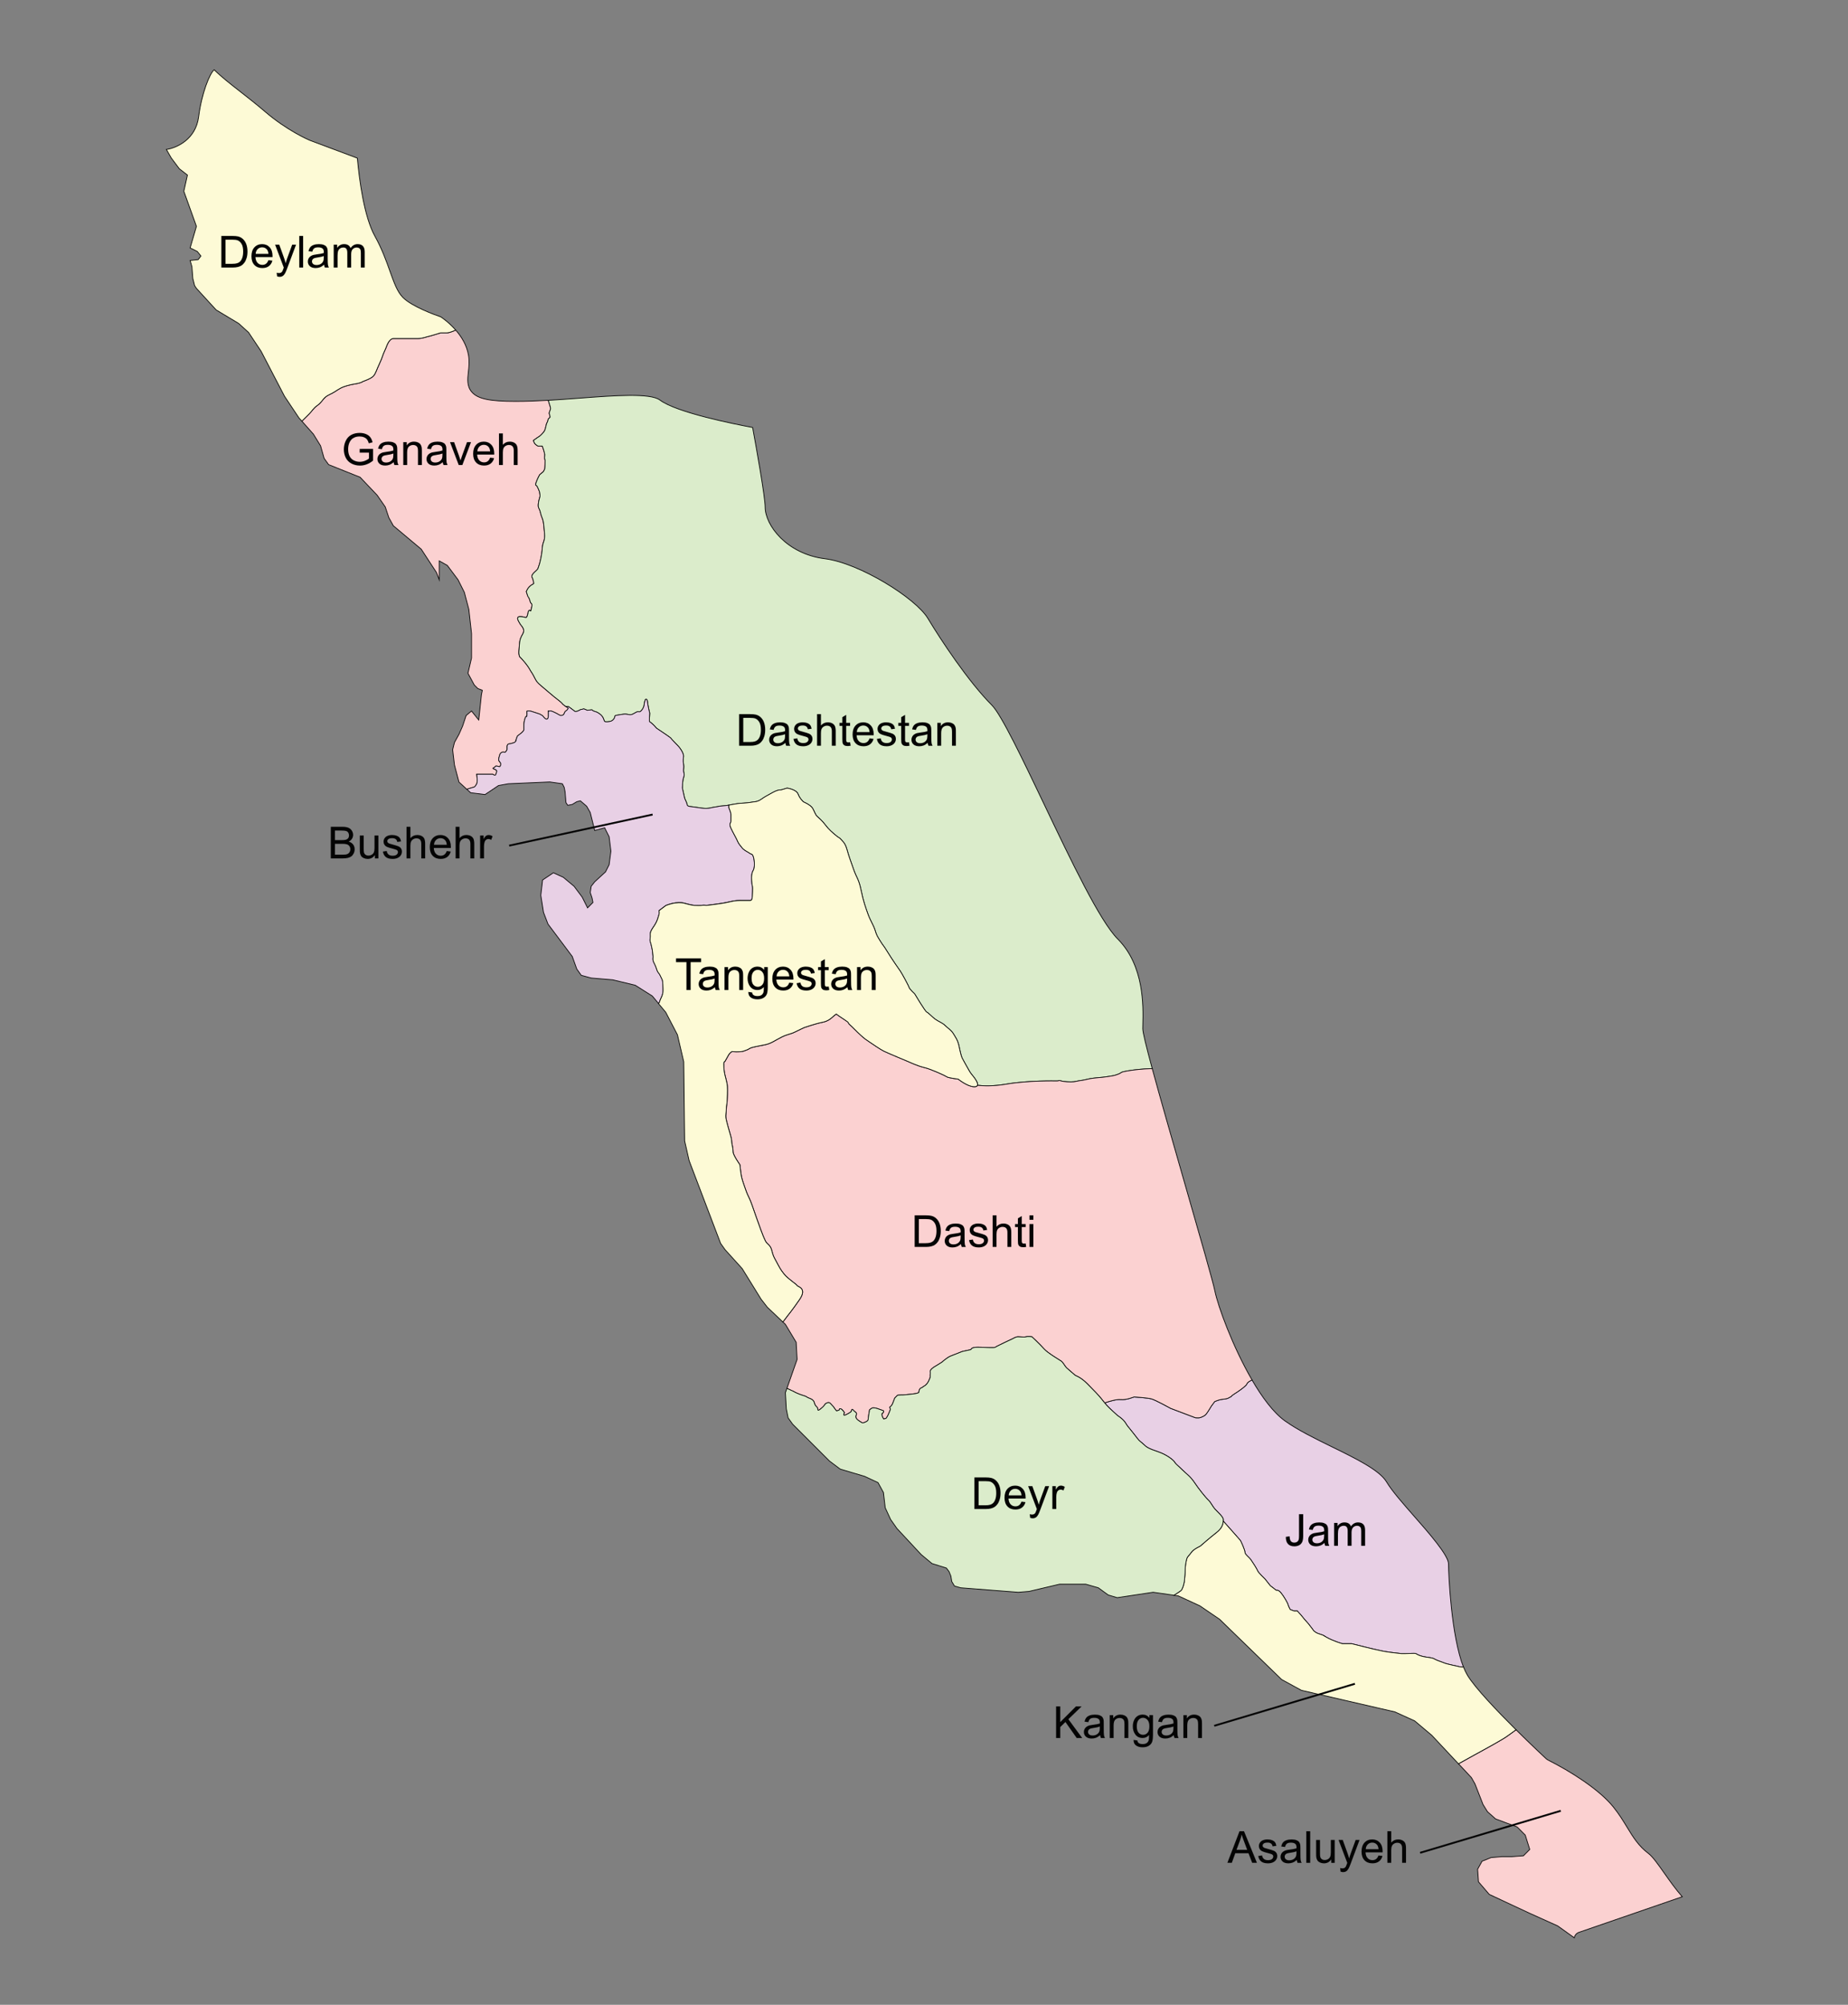 <?xml version="1.0" encoding="utf-8"?>
<!-- Generator: Adobe Illustrator 16.0.0, SVG Export Plug-In . SVG Version: 6.00 Build 0)  -->
<!DOCTYPE svg PUBLIC "-//W3C//DTD SVG 1.1//EN" "http://www.w3.org/Graphics/SVG/1.1/DTD/svg11.dtd">
<svg version="1.1" id="Layer_1" xmlns="http://www.w3.org/2000/svg" xmlns:xlink="http://www.w3.org/1999/xlink" x="0px" y="0px"
	 width="502.45px" height="545px" viewBox="0 0 502.45 545" enable-background="new 0 0 502.45 545" xml:space="preserve">
<rect x="0" y="0" width="502.45" height="545" fill="#808080" stroke="none"/>
<g>
	<path fill="#FBD1D1" stroke="#020202" stroke-width="0.2" stroke-miterlimit="10" d="M153.834,192.059
		c-0.344-0.251-0.702-0.516-0.783-0.597c-0.163-0.162-0.053-0.217-1.144-1.086c-1.087-0.869-0.975-0.707-2.607-2.12
		c-1.631-1.416-2.774-2.285-3.264-2.884c-0.487-0.597-0.869-1.686-1.469-2.555c-0.599-0.869-0.272-0.544-1.089-1.74
		c-0.813-1.196-2.228-2.609-2.228-2.609s-0.27-0.707-0.162-1.523c0.11-0.816,0.053-2.337,0.435-3.371
		c0.382-1.034,0.816-1.306,0.871-2.068c0.053-0.761-0.706-1.494-0.897-1.767c-0.188-0.272-0.707-1.196-0.732-1.413
		c-0.029-0.22-0.11-0.678,0.544-0.707c0.651-0.028,1.304,0.16,1.55,0.217c0.246,0.053,0.324,0.082,0.516-0.489
		c0.188-0.57,0.188-0.733,0.188-0.816c0-0.081,0.109-0.489,0.408-0.652c0.301-0.162,0.248,0.786,0.463-0.246
		c0.218-1.034,0.299-1.17,0.107-1.495c-0.188-0.327-0.246-0.053-0.435-0.788c-0.188-0.733-0.41-1.034-0.489-1.062
		c-0.081-0.026-0.516-1.468-0.516-1.468s0.136-0.38,0.458-0.869c0.327-0.487,0.735-0.735,0.791-0.816
		c0.053-0.079,0.788-0.408,0.788-0.544s-0.191-1.005-0.299-1.304c-0.11-0.301-0.355-0.408-0.191-0.843
		c0.163-0.437,0.516-0.735,0.707-0.926c0.191-0.188,0.814-0.707,0.897-0.924c0.079-0.217,0.435-1.303,0.435-1.303
		s0.27-1.032,0.38-1.578c0.109-0.544,0.327-1.85,0.327-2.118c0-0.272,0.053-1.036,0.217-1.686c0.16-0.654,0.327-0.816,0.435-1.578
		c0.11-0.764-0.05-1.96-0.159-3.154c-0.112-1.196-0.22-1.63-0.38-2.12c-0.165-0.49-0.327-0.707-0.6-1.851s-0.651-1.034-0.544-2.177
		c0.109-1.141,0.379-1.683,0.437-2.008c0.053-0.329-0.055-1.088-0.109-1.306c-0.058-0.217-0.435-1.144-0.654-1.523
		c-0.218-0.38-0.597-0.055-0.27-1.034c0.326-0.981,0.976-2.12,0.976-2.12l0.979-0.814c0,0,0.272-0.437,0.38-0.709
		c0.109-0.27,0.109-2.395,0.109-2.395l-0.165-0.594l0.081-0.958c0,0-0.133-0.406-0.133-0.568c0-0.163-0.547-1.741-0.547-1.741
		h-1.194c0,0-0.57-0.355-0.788-0.597c-0.217-0.248-0.437-0.924-0.437-0.924s1.005-0.738,1.112-0.791
		c0.112-0.052,0.681-0.379,1.115-0.869c0.438-0.487,0.816-0.762,1.008-1.523c0.188-0.761,0.324-1.332,0.324-1.332l0.33-0.721
		c0,0,0.1-0.509,0.141-0.59c0.045-0.079,0.511-0.449,0.511-0.53c0-0.083-0.144-0.773-0.144-0.773s-0.081-0.021-0.1-0.203
		c-0.021-0.184,0.203-0.84,0.306-1.02c0.1-0.184,0.019-0.673,0.019-0.673l-0.58-1.884c-3.001,0.17-5.985,0.289-8.879,0.289
		c-7.026,0-10.243-0.673-11.866-2.495c-1.423-1.585-1.198-3.579-0.981-5.505c0.153-1.337,0.322-2.853,0.041-4.534
		c-0.459-2.765-1.938-5.087-3.477-6.847c0,0-1.576,0.748-2.393,0.748h-1.712c0,0-3.101,0.979-3.345,0.979
		c-0.243,0-1.468,0.571-2.853,0.571c-1.388,0-4.243,0-5.303,0c-1.061,0-1.142,0-1.388,0c-0.243,0-0.732,0.16-1.223,0.895
		c-0.486,0.735-0.651,1.552-1.141,2.528c-0.489,0.979-0.568,1.714-1.385,3.426c-0.816,1.712-0.979,2.607-1.631,3.345
		c-0.656,0.733-2.855,1.468-2.855,1.468s-0.408,0.406-2.039,0.654c-1.631,0.244-3.183,0.733-3.832,1.06
		c-0.654,0.327-0.979,0.57-1.877,1.141c-0.897,0.573-1.793,0.816-2.528,1.471c-0.732,0.654-0.979,1.385-2.12,2.201
		c-1.141,0.814-1.387,1.471-2.201,2.285c-0.482,0.482-1.309,1.306-2.001,1.986l3.118,3.507l1.956,3.18l0.972,3.423l1.225,1.707
		l8.555,3.419l4.644,4.889l2.199,3.185l0.977,2.927l1.222,2.199l7.581,6.357l4.151,6.36l0.738,1.96v-5.133l2.196,1.223l2.927,3.91
		l1.715,3.424l1.22,4.636l0.733,6.601v6.599l-0.972,4.159l1.712,3.175l0.972,0.974l1.222,0.484l-0.248,1.223l-0.73,6.849
		l-1.963-2.444l-1.463,1.222l-0.981,2.934l-0.975,2.196l-1.22,2.199l-0.487,1.96l0.487,4.152l1.22,4.644l2.142,1.974
		c0.853-0.291,2.037-0.599,2.037-0.599s0.327-0.217,0.651-0.869c0.327-0.654,0-2.609,0-2.609h1.633c0,0,0.654,0,1.087,0
		c0.432,0,1.683,0,1.683,0s0.654,0.599,0.814,0c0.165-0.599,0.438-0.924,0-1.196c-0.435-0.272-1.141-0.327-0.542-0.6
		c0.597-0.27,0.253-0.489,0.778-0.435c0.525,0.053,0.798,0.363,0.962-0.007c0.163-0.373,0.218-0.647,0-0.917
		c-0.219-0.272-0.434-0.599-0.434-0.599s0-0.707,0.107-0.924s0.179-0.924,0.47-1.086c0.289-0.162,0.289-0.27,0.669-0.27
		c0.382,0,0.435,0.217,0.597,0c0.165-0.22,0.437-0.547,0.437-0.707c0-0.162,0-0.871,0-0.871s0-0.597,0.598-0.652
		c0.599-0.055,0.656-0.162,1.141-0.272c0.492-0.107,0.709-0.597,0.709-0.597s-0.162,0,0-0.272c0.163-0.27,0.218-0.816,0.38-0.977
		c0.162-0.165,0.6-0.489,1.034-0.816c0.437-0.327,0.706-0.814,0.706-0.814v-0.84c0-0.007,0-0.086,0-0.306c0-0.06,0-0.131,0-0.217
		c0-1.034,0.38-2.175,0.598-2.337c0.217-0.162,0.164,0.272,0.217-0.162c0.055-0.435,0-1.141,0-1.253c0-0.107,0.816-0.107,1.144,0
		c0.327,0.112,2.338,0.764,2.338,0.764l0.764,0.437c0,0,0.542,0.654,0.762,0.814c0.217,0.165,0.762,0.327,0.814-0.597
		c0.055-0.926,0-1.494,0-1.494s0.329,0.079,0.546,0c0.218-0.082,1.251,0.408,1.741,0.678c0.486,0.272,0.542,0.33,0.866,0.489
		c0.325,0.163,0.869,0,1.031-0.217c0.165-0.217,0.274-0.833,0.6-0.959c0.327-0.131,0.654-0.728,0.654-0.728
		S154.185,192.314,153.834,192.059z"/>
	<path fill="#FDFAD6" stroke="#020202" stroke-width="0.2" stroke-miterlimit="10" d="M119.838,86.138
		c-1.438-0.484-7.771-2.75-10.276-5.252c-1.537-1.538-2.421-4.023-3.543-7.165c-1.018-2.851-2.173-6.076-4.1-9.542
		c-2.905-5.235-4.221-15.203-4.763-21.188l-13.01-4.879c-0.322-0.139-6.107-2.646-11.962-7.659c-2.469-2.115-4.82-3.949-6.896-5.57
		c-2.757-2.153-5.143-4.013-7.05-5.921c-1.208,0.926-3.438,6.458-4.229,12.772c-0.769,6.162-5.98,8.494-8.77,8.898l1.325,2.32
		l2.196,2.934l2.201,1.709l-0.979,4.402l3.424,9.533l-1.712,5.863l1.955,0.977l0.977,1.222l-0.735,0.979l-2.196,0.244l0.489,1.709
		l0.243,3.18l0.49,1.955l0.489,0.735l5.374,5.866l6.11,3.667l2.692,2.445l3.419,5.135l6.36,12.226l3.918,5.868l0.791,0.891
		c0.694-0.678,1.518-1.501,2.003-1.986c0.813-0.814,1.063-1.471,2.201-2.285c1.142-0.816,1.385-1.549,2.12-2.201
		c0.735-0.654,1.631-0.895,2.526-1.471c0.897-0.568,1.222-0.814,1.879-1.141c0.651-0.327,2.198-0.816,3.829-1.06
		c1.631-0.248,2.039-0.654,2.039-0.654s2.201-0.735,2.855-1.468c0.654-0.738,0.814-1.633,1.631-3.345
		c0.816-1.712,0.897-2.447,1.387-3.426c0.49-0.976,0.652-1.792,1.142-2.528s0.979-0.896,1.223-0.896c0.248,0,0.327,0,1.387,0
		c1.058,0,3.916,0,5.303,0c1.385,0,2.607-0.57,2.854-0.57s3.345-0.979,3.345-0.979h1.712c0.816,0,2.393-0.747,2.393-0.747
		C122.175,87.759,120.371,86.489,119.838,86.138z"/>
	<path fill="#E8D0E5" stroke="#020202" stroke-width="0.2" stroke-miterlimit="10" d="M393.831,425.129
		c0-2.311-5.415-8.473-9.369-12.973c-3.075-3.508-5.982-6.807-7.487-9.318c-1.914-3.201-8.466-6.398-14.793-9.498
		c-4.556-2.227-9.264-4.533-12.816-7.068c-3.113-2.23-6.198-6.381-8.958-11.125c-0.152,0.074-0.301,0.143-0.425,0.207
		c-1.142,0.6-0.764,0.764-1.304,1.307c-0.544,0.545-1.958,1.578-3.104,2.285c-1.142,0.707-0.649,0.707-1.031,0.814
		c-0.382,0.109-0.382,0.271-0.922,0.436c-0.544,0.162-1.309,0.162-1.958,0.328c-0.659,0.16-1.413,0.488-1.413,0.488l-0.927,1.252
		c0,0-0.926,1.576-1.413,2.174c-0.492,0.6-1.523,0.924-1.796,0.979c-0.267,0.053-1.083,0-1.083,0l-6.748-2.557
		c0,0-4.021-2.227-5.161-2.555c-1.142-0.328-4.623-0.545-4.785-0.545s-1.958,0.871-3.695,0.705c-1.07-0.1-2.989,0.461-4.308,0.906
		c0.182,0.211,0.368,0.432,0.606,0.699c0.654,0.734,2.937,2.773,2.937,2.773s1.471,0.898,2.12,1.961
		c0.649,1.059,0.492,0.732,1.385,1.875c0.898,1.143,1.065,1.305,1.796,2.283c0.73,0.98,1.06,0.979,1.79,1.715
		c0.735,0.732,1.385,1.141,3.835,1.957c2.444,0.814,4.24,2.285,4.564,2.854c0.33,0.57,0.979,0.979,2.12,2.121
		c1.142,1.143,2.12,1.713,3.267,3.424c1.142,1.715,3.099,4.162,3.748,4.732c0.649,0.572,1.142,1.711,1.791,2.447
		c0.659,0.732,2.287,2.119,2.287,2.855c0,0.129,0,0.271-0.01,0.436l2.021,2.256c0,0,2.502,2.83,2.636,2.992
		c0.139,0.164,1.279,2.693,1.256,3.234c-0.034,0.545,1.112,1.332,1.6,2.014c0.487,0.676,1.661,2.525,1.876,3.072
		c0.22,0.541,1.743,1.902,1.987,2.199c0.248,0.297,1.441,1.82,1.441,1.82s1.223,0.898,1.471,1.145
		c0.244,0.246,0.568-0.246,1.385,0.734c0.812,0.977,1.877,2.854,1.958,3.262s0.568,1.305,0.568,1.305l1.064,0.408h0.894
		c0,0,0.248,0.326,0.654,0.734c0.405,0.408,0.735,0.896,1.222,1.467c0.492,0.574,0.898,0.98,1.223,1.389
		c0.329,0.408,0.411,0.568,0.816,1.059c0.411,0.492,0.33,0.654,1.061,1.143c0.74,0.488,1.714,0.572,2.368,0.979
		c0.654,0.408-1.223-0.652,0.654,0.408c1.876,1.061,4.24,1.713,4.24,1.713h2.526c0,0,2.692,0.652,3.591,0.896
		c0.893,0.246,3.748,0.895,4.971,1.143c1.222,0.244,4.001,0.568,4.898,0.652c0.894,0.084,3.749-0.16,3.997,0
		c0.244,0.162,0.894,0.57,2.039,0.816c1.142,0.246,2.363,0.246,3.013,0.654c0.654,0.408,1.634,0.652,2.612,1.061
		c0.975,0.408,3.83,0.896,4.24,1.063c0.101,0.039,0.502,0.059,1.051,0.066C394.614,444.906,393.831,428.189,393.831,425.129z"/>
	<path fill="#DBECCB" stroke="#020202" stroke-width="0.2" stroke-miterlimit="10" d="M310.71,279.652
		c0-0.354,0.01-0.789,0.024-1.297c0.114-4.744,0.392-15.86-6.824-23.074c-4.855-4.858-12.592-21.064-20.069-36.73
		c-5.691-11.925-11.574-24.256-14.153-26.836c-6.398-6.398-13.943-17.832-17.391-23.58c-3.332-5.558-18.655-15.072-27.99-16.239
		c-10.472-1.311-16.269-9.134-16.269-14.045c0-2.671-2.28-15.532-3.409-21.644c-4.886-0.905-20.65-4.035-25.201-7.449
		c-2.611-1.96-12.336-1.234-21.736-0.523c-2.848,0.215-5.741,0.432-8.621,0.599l0.58,1.884c0,0,0.081,0.489-0.019,0.673
		c-0.103,0.179-0.327,0.835-0.306,1.02c0.019,0.184,0.1,0.203,0.1,0.203s0.144,0.692,0.144,0.773c0,0.082-0.466,0.451-0.511,0.53
		c-0.041,0.081-0.141,0.589-0.141,0.589l-0.327,0.721c0,0-0.139,0.571-0.327,1.332c-0.191,0.764-0.57,1.036-1.008,1.523
		c-0.435,0.489-1.003,0.816-1.115,0.869c-0.107,0.053-1.112,0.791-1.112,0.791s0.22,0.675,0.437,0.924
		c0.218,0.244,0.788,0.597,0.788,0.597h1.194c0,0,0.547,1.578,0.547,1.741c0,0.162,0.133,0.568,0.133,0.568l-0.081,0.958
		l0.165,0.594c0,0,0,2.123-0.109,2.395c-0.107,0.272-0.38,0.709-0.38,0.709l-0.979,0.814c0,0-0.651,1.141-0.976,2.12
		c-0.325,0.977,0.052,0.654,0.27,1.034c0.22,0.382,0.597,1.306,0.654,1.523c0.055,0.217,0.162,0.977,0.109,1.306
		c-0.055,0.325-0.327,0.867-0.437,2.008c-0.107,1.146,0.27,1.034,0.544,2.177c0.272,1.144,0.435,1.361,0.6,1.851
		c0.16,0.489,0.268,0.924,0.38,2.12c0.109,1.194,0.27,2.392,0.159,3.154c-0.107,0.762-0.27,0.924-0.435,1.578
		c-0.162,0.654-0.217,1.413-0.217,1.686c0,0.267-0.218,1.576-0.327,2.118c-0.11,0.546-0.38,1.578-0.38,1.578
		s-0.355,1.086-0.435,1.303c-0.083,0.217-0.706,0.735-0.897,0.924c-0.191,0.191-0.544,0.49-0.707,0.926
		c-0.162,0.435,0.081,0.542,0.191,0.843c0.107,0.298,0.299,1.17,0.299,1.304s-0.735,0.463-0.788,0.544
		c-0.056,0.083-0.464,0.329-0.791,0.816c-0.324,0.489-0.458,0.869-0.458,0.869s0.435,1.442,0.516,1.468
		c0.079,0.029,0.301,0.33,0.489,1.063c0.188,0.735,0.246,0.461,0.435,0.788c0.191,0.327,0.11,0.46-0.107,1.494
		c-0.217,1.032-0.162,0.082-0.463,0.246c-0.299,0.16-0.408,0.568-0.408,0.652s0,0.246-0.188,0.816s-0.27,0.544-0.516,0.489
		c-0.246-0.055-0.896-0.243-1.55-0.217c-0.654,0.029-0.568,0.49-0.544,0.707c0.023,0.217,0.544,1.141,0.732,1.413
		c0.191,0.27,0.953,1.005,0.897,1.767c-0.055,0.762-0.489,1.034-0.871,2.067c-0.377,1.034-0.324,2.555-0.435,3.371
		c-0.107,0.816,0.165,1.523,0.165,1.523s1.411,1.413,2.225,2.609c0.816,1.196,0.49,0.869,1.089,1.74
		c0.597,0.867,0.979,1.958,1.471,2.555c0.487,0.599,1.631,1.468,3.262,2.884c1.633,1.413,1.521,1.251,2.607,2.12
		c1.088,0.869,0.979,0.924,1.144,1.086c0.081,0.081,0.441,0.349,0.783,0.597l0.683,0.009c0,0,0.382,0.263,0.6,0.427
		c0.217,0.165,0.924,0.707,1.141,0.867c0.218,0.165,0.652,0,0.652,0s0.489-0.16,0.816-0.377c0.329-0.217,0.654-0.084,0.816-0.234
		c0.162-0.148,1.086,0.344,1.086,0.344s0.814-0.055,1.196-0.109c0.38-0.058,0,0.2,0.977,0.454c0.979,0.255,1.738,1.072,1.738,1.072
		s0.382,0.435,0.547,0.867c0.162,0.435,0.22,0.764,0.435,0.816c0.22,0.055,0.599,0.055,0.926,0c0.327-0.053,0.979-0.053,1.471-0.762
		c0.49-0.709-0.055-0.816,0.762-0.979c0.814-0.16,1.087-0.17,1.956-0.303c0.871-0.131,1.58,0.406,2.395,0
		c0.816-0.404,1.033-0.621,1.36-0.673c0.325-0.055,0.435,0.217,0.869-0.163c0.435-0.382,0.867-1.196,0.867-1.686
		c0-0.487,0.327-1.413,0.327-1.413s0.489-0.487,0.599,0.597c0.107,1.089,0.597,3.102,0.597,3.102s-0.217,2.258,0,2.325
		c0.218,0.064,1.252,0.991,1.579,1.428c0.326,0.434,0.437,0.377,1.36,1.034c0.924,0.651,2.72,1.791,2.882,2.065
		c0.165,0.274,0.816,0.872,1.196,1.306c0.38,0.435,0.6,0.542,1.142,1.251c0.546,0.707,1.086,1.686,1.033,2.285
		c-0.053,0.597-0.152,1.303,0.003,2.117c0.159,0.816-0.051,1.416,0,1.905c0.052,0.489,0.346,0.814,0.062,1.578
		c-0.284,0.762-0.337,1.85-0.337,2.447c0,0.597-0.162,0.163,0.218,1.741c0.38,1.576,0.217,1.411,0.707,2.392
		c0.489,0.981,0.107,1.363,1.141,1.471c1.034,0.11,1.144,0.16,3.154,0.435c2.013,0.27,2.719-0.217,3.806-0.325
		c1.089-0.11,0.329-0.165,1.848-0.272c1.036-0.074,1.292-0.124,1.743-0.215c0.213-0.048,0.466-0.098,0.869-0.167
		c1.251-0.217,1.793-0.327,3.044-0.379c1.251-0.053,2.771-0.327,2.771-0.327s1.089,0,2.013-0.652
		c0.925-0.657,1.796-1.141,3.314-1.958c1.523-0.816,2.178-0.654,2.178-0.654l1.63-0.489c0,0,2.5,0.327,2.992,1.63
		c0.489,1.304,1.471,2.12,1.471,2.12s1.958,0.814,2.497,1.767c0.547,0.955,0.656,1.604,1.196,2.151
		c0.544,0.544,1.306,1.086,2.285,2.392c0.979,1.306,1.85,1.958,2.719,2.719c0.869,0.762,1.087,0.652,1.521,1.196
		c0.435,0.542,1.089,0.869,1.631,2.827c0.544,1.955,0.868,2.717,1.74,5.221c0.871,2.5,1.413,2.607,2.065,5.76
		c0.656,3.154,1.198,4.567,1.853,6.418c0.651,1.848,1.521,3.044,1.958,4.459c0.435,1.414,0.542,1.521,1.413,2.935
		c0.866,1.415,0.759,0.977,1.955,2.937c1.199,1.957,3.156,4.784,3.481,5.221c0.327,0.435,2.282,4.023,2.393,4.457
		c0.111,0.438,1.522,1.741,1.522,1.741s2.826,4.755,3.261,4.935c0.439,0.178,1.413,1.264,2.287,1.916
		c0.869,0.652,1.958,0.977,2.717,1.74c0.76,0.762,1.633,1.197,2.287,2.285c0.649,1.086,1.084,1.631,1.414,2.936
		c0.324,1.305,0.544,2.828,0.974,3.697c0.439,0.871,0.979,1.74,1.633,2.936c0.654,1.197,0.765,1.197,1.519,2.178
		c0.516,0.658,1.175,1.658,0.984,2.211c1.608,0.191,4.283,0.295,7.826-0.311c6.035-1.031,13.432-0.867,13.432-0.867l0.649-0.01
		c0,0,0.163-0.229,0.817,0c0.653,0.227,2.664,0.334,3.48,0.227s0.979-0.219,1.848-0.326c0.869-0.107,1.146-0.217,2.445-0.49
		c1.309-0.27,3.376-0.324,4.627-0.541c1.251-0.221,1.958-0.221,3.151-0.707c1.199-0.488,0.33-0.492,2.45-0.871
		s4.941-0.586,5.873-0.598c0.172-0.002,0.501-0.021,0.907-0.047C311.632,284.43,310.71,280.643,310.71,279.652z"/>
	<path fill="#E8D0E5" stroke="#020202" stroke-width="0.2" stroke-miterlimit="10" d="M204.866,236.485
		c0.327-0.57,0.327-2.447,0-3.509c-0.325-1.06-0.733-0.735-0.979-0.977c-0.243-0.246-0.568-0.327-1.301-0.816
		c-0.738-0.489-0.738-0.654-1.223-1.222c-0.489-0.571-0.737-1.063-0.979-1.631c-0.246-0.573-0.979-1.795-1.634-3.185
		c-0.651-1.385,0-1.301,0-1.958c0-0.652,0-1.141,0-1.712c0-0.568-0.57-1.876-0.57-1.876v-0.73c-0.449,0.091-0.707,0.141-1.74,0.215
		c-1.521,0.107-0.76,0.16-1.849,0.272c-1.086,0.107-1.79,0.595-3.806,0.325c-2.01-0.272-2.12-0.325-3.153-0.435
		c-1.034-0.107-0.654-0.489-1.142-1.47c-0.489-0.981-0.329-0.817-0.707-2.393c-0.379-1.578-0.219-1.144-0.219-1.74
		s0.055-1.686,0.339-2.447c0.284-0.764-0.01-1.086-0.063-1.578c-0.05-0.49,0.16-1.089,0-1.905c-0.155-0.814-0.055-1.521-0.002-2.118
		c0.052-0.597-0.49-1.578-1.034-2.285c-0.542-0.709-0.762-0.816-1.142-1.251c-0.379-0.435-1.033-1.034-1.195-1.306
		c-0.163-0.272-1.958-1.414-2.882-2.065c-0.925-0.656-1.034-0.599-1.363-1.034c-0.325-0.437-1.358-1.363-1.576-1.428
		c-0.217-0.066,0-2.325,0-2.325s-0.489-2.01-0.597-3.101c-0.11-1.084-0.6-0.597-0.6-0.597s-0.327,0.926-0.327,1.413
		c0,0.489-0.435,1.304-0.869,1.686c-0.435,0.379-0.544,0.107-0.866,0.162c-0.327,0.053-0.545,0.27-1.361,0.673
		c-0.813,0.406-1.521-0.131-2.395,0c-0.866,0.134-1.142,0.144-1.955,0.303c-0.816,0.163-0.272,0.272-0.765,0.979
		c-0.489,0.707-1.141,0.707-1.468,0.762c-0.327,0.057-0.707,0.055-0.927,0c-0.215-0.053-0.27-0.382-0.435-0.817
		c-0.162-0.434-0.547-0.866-0.547-0.866s-0.759-0.817-1.737-1.072c-0.977-0.253-0.598-0.508-0.977-0.454
		c-0.383,0.053-1.196,0.11-1.196,0.11s-0.924-0.489-1.087-0.344c-0.162,0.15-0.489,0.017-0.816,0.234s-0.816,0.377-0.816,0.377
		s-0.435,0.165-0.651,0c-0.218-0.16-0.924-0.705-1.144-0.867c-0.218-0.163-0.598-0.427-0.598-0.427l-0.683-0.01
		c0.352,0.253,0.683,0.492,0.683,0.492s-0.327,0.595-0.653,0.726c-0.325,0.126-0.435,0.742-0.6,0.959
		c-0.16,0.217-0.704,0.38-1.031,0.217c-0.327-0.16-0.382-0.217-0.867-0.489c-0.489-0.27-1.523-0.762-1.74-0.678
		c-0.22,0.082-0.547,0-0.547,0s0.055,0.568,0,1.495c-0.053,0.924-0.597,0.764-0.814,0.597c-0.22-0.16-0.762-0.814-0.762-0.814
		l-0.764-0.437c0,0-2.013-0.654-2.337-0.764c-0.327-0.107-1.144-0.107-1.144,0c0,0.11,0.055,0.816,0,1.253
		c-0.051,0.437,0,0-0.218,0.162c-0.217,0.163-0.597,1.304-0.597,2.337c0,0.086,0,0.155,0,0.217c0,0.22,0,0.298,0,0.306v0.84
		c0,0-0.272,0.484-0.707,0.814c-0.435,0.327-0.869,0.652-1.033,0.816c-0.163,0.16-0.218,0.707-0.38,0.977
		c-0.162,0.272,0,0.272,0,0.272s-0.218,0.489-0.709,0.597c-0.485,0.109-0.542,0.217-1.142,0.272
		c-0.597,0.052-0.597,0.652-0.597,0.652s0,0.709,0,0.871c0,0.16-0.27,0.487-0.438,0.705c-0.162,0.219-0.215,0-0.597,0
		c-0.379,0-0.379,0.11-0.668,0.272c-0.292,0.162-0.363,0.869-0.471,1.086s-0.107,0.924-0.107,0.924s0.215,0.327,0.435,0.599
		c0.218,0.27,0.162,0.544,0,0.917c-0.162,0.37-0.435,0.06-0.962,0.007c-0.528-0.055-0.182,0.163-0.778,0.435
		c-0.6,0.272,0.107,0.327,0.542,0.599c0.437,0.272,0.164,0.597,0,1.196c-0.16,0.599-0.814,0-0.814,0s-1.251,0-1.684,0
		c-0.432,0-1.086,0-1.086,0h-1.633c0,0,0.327,1.958,0,2.609c-0.325,0.654-0.652,0.869-0.652,0.869s-1.184,0.308-2.036,0.599
		l1.041,0.959l3.91,0.49l3.665-2.445l2.695-0.489l11.251-0.487l3.416,0.487l0.494,0.974l0.244,1.222l0.241,2.929l0.491,0.738
		l1.223-0.246l1.223-0.735l0.974-0.248l1.715,1.471l0.972,1.711l1.222,4.89l2.696-0.738l1.222,2.445l0.48,3.915l-0.48,3.667
		l-0.977,1.958l-2.934,2.69l-0.972,1.223l-0.251,1.709l0.489,1.476l0.241,1.222l-1.461,1.466l-1.471-2.932l-2.196-2.932
		l-2.935-2.447l-2.693-1.222l-2.935,1.96l-0.484,4.154l0.73,4.641l1.22,3.18l6.604,8.81l1.223,3.414l1.222,1.712l2.696,0.732
		l5.861,0.49l6.112,1.468l4.641,2.932l1.688,2.027c0.162-0.163,0.271-0.318,0.296-0.442c0.129-0.646,0.656-1.385,0.816-2.119
		c0.162-0.733,0.162-0.817,0.081-2.528c-0.081-1.712-0.16-1.226-0.57-2.199c-0.406-0.979-0.652-0.979-0.896-1.471
		c-0.246-0.487-0.327-1.144-0.896-2.201c-0.573-1.063-0.248-1.387-0.327-1.957c-0.081-0.573-0.081-1.304-0.329-2.369
		c-0.243-1.06-0.243-1.06-0.415-1.549c-0.17-0.489,0.09-1.223,0.007-1.874c-0.079-0.657,0.408-1.471,0.816-2.041
		c0.408-0.571,0.897-1.385,1.144-2.12c0.246-0.733,0.246-0.816,0.408-1.304c0.16-0.489,0-1.063,0-1.063l1.877-1.416
		c0,0,1.304-0.544,2.609-0.704c1.301-0.162,2.12,0,2.366,0.081c0.243,0.079,2.12,0.568,2.69,0.593
		c0.573,0.025,1.877,0.06,2.285-0.024c0.408-0.081,1.06,0.084,1.385,0c0.329-0.081,3.834-0.405,5.79-0.896
		c1.957-0.489,2.855-0.408,3.467-0.408c0.61,0,1.509,0,2.16,0c0.656,0,0.738-0.162,0.816-2.284c0.081-2.123-0.078-1.304-0.16-2.201
		c-0.081-0.897-0.164-1.633-0.081-2.285C204.459,237.383,204.541,237.056,204.866,236.485z"/>
	<path fill="#FBD1D1" stroke="#020202" stroke-width="0.2" stroke-miterlimit="10" d="M452.521,509.238
		c-1.628-2.309-3.166-4.494-4.273-5.328c-2.751-2.063-4.265-4.541-5.864-7.18c-1.051-1.721-2.135-3.502-3.695-5.453
		c-3.84-4.799-11.737-9.777-17.85-12.836l-0.425-0.297c-0.325-0.301-3.973-3.697-8.218-7.906c-1.008,0.721-1.963,1.404-2.374,1.721
		c-1.06,0.816-6.441,3.75-6.441,3.75s-4.077,2.223-6.833,3.773l3.5,3.74l0.975,1.715l2.196,5.619l1.218,1.961l2.201,1.955
		l5.868,2.195l2.192,2.199l1.223,3.912l-1.71,1.715l-3.18,0.246h-2.693l-2.928,0.246l-2.444,0.977l-1.223,2.199l0.244,3.416
		l2.932,3.418l11.002,5.139l7.587,3.418l4.527,3.234c0.104-0.621,0.549-1.227,1.236-1.469l28.111-9.689
		C455.601,513.602,453.992,511.318,452.521,509.238z"/>
	<path fill="#FDFAD6" stroke="#020202" stroke-width="0.2" stroke-miterlimit="10" d="M398.978,455.408
		c-0.382-0.641-0.74-1.391-1.069-2.223c-0.55-0.008-0.95-0.029-1.051-0.07c-0.411-0.16-3.267-0.65-4.24-1.061
		c-0.979-0.408-1.958-0.65-2.612-1.059s-1.876-0.408-3.013-0.654c-1.146-0.246-1.796-0.654-2.039-0.816
		c-0.248-0.16-3.104,0.08-3.997,0c-0.897-0.082-3.672-0.408-4.895-0.652c-1.222-0.248-4.082-0.896-4.976-1.143
		c-0.897-0.246-3.591-0.896-3.591-0.896h-2.525c0,0-2.369-0.656-4.24-1.713c-1.877-1.059,0,0-0.654-0.408
		c-0.654-0.406-1.629-0.49-2.368-0.98c-0.731-0.488-0.649-0.65-1.061-1.141c-0.406-0.488-0.487-0.652-0.816-1.061
		c-0.325-0.408-0.73-0.816-1.223-1.387c-0.487-0.57-0.816-1.059-1.223-1.467c-0.405-0.408-0.653-0.736-0.653-0.736h-0.894
		l-1.064-0.408c0,0-0.487-0.895-0.568-1.303s-1.146-2.285-1.958-3.262c-0.816-0.979-1.146-0.49-1.385-0.738
		c-0.248-0.242-1.471-1.141-1.471-1.141s-1.193-1.523-1.442-1.822c-0.243-0.297-1.767-1.658-1.986-2.197
		c-0.215-0.547-1.385-2.395-1.876-3.076c-0.487-0.678-1.634-1.469-1.6-2.01c0.023-0.547-1.118-3.074-1.256-3.234
		c-0.134-0.162-2.636-2.992-2.636-2.992l-2.021-2.258c-0.048,0.777-0.296,1.924-1.786,3.074c-1.79,1.385-4.483,3.748-4.483,3.748
		s-1.795,0.816-2.363,1.633c-0.573,0.816-0.979,1.145-1.142,1.471c-0.167,0.324-0.248,0.814-0.329,1.143
		c-0.081,0.324-0.244,1.387-0.244,2.365c0,0.98-0.086,1.385-0.167,2.285c-0.076,0.898,0,0.568-0.243,1.549
		c-0.244,0.979-0.487,1.225-0.568,1.469c-0.048,0.141-1.127,0.848-2.063,1.439l1.174,0.164l5.859,2.693l5.382,3.664l16.865,16.377
		l5.377,2.938l25.422,5.865l5.372,2.445l4.646,3.912l7.253,7.748c2.756-1.551,6.834-3.773,6.834-3.773s5.381-2.936,6.441-3.752
		c0.415-0.314,1.365-0.998,2.378-1.719C407.057,465.133,401.036,458.84,398.978,455.408z"/>
	<path fill="#FBD1D1" stroke="#020202" stroke-width="0.2" stroke-miterlimit="10" d="M330.303,350.918
		c-0.492-2.477-4.055-14.854-7.826-27.961c-3.949-13.732-7.144-24.885-9.202-32.467c-0.41,0.025-0.735,0.045-0.912,0.047
		c-0.926,0.016-3.753,0.221-5.873,0.598c-2.12,0.379-1.251,0.383-2.445,0.871c-1.198,0.49-1.905,0.49-3.156,0.707
		s-3.313,0.271-4.622,0.541c-1.304,0.273-1.575,0.383-2.444,0.49s-1.036,0.221-1.849,0.328c-0.816,0.107-2.831,0-3.48-0.229
		c-0.659-0.227-0.816,0-0.816,0l-0.654,0.01c0,0-7.393-0.162-13.428,0.869c-3.543,0.604-6.217,0.5-7.826,0.311
		c-0.091,0.266-0.378,0.432-0.984,0.395c-1.848-0.107-4.24-2.066-4.24-2.066s-2.717-0.326-3.151-0.65
		c-0.439-0.328-4.216-2.07-6.078-2.502c-1.859-0.432-4.144-1.523-4.144-1.523s-5.762-2.393-6.853-2.938
		c-1.086-0.541-2.935-1.848-3.913-2.496c-0.979-0.656-1.196-0.766-2.395-1.85c-1.199-1.088-2.285-2.285-2.937-2.828
		c-0.649-0.541,0-0.436-1.196-1.195c-1.194-0.762-2.393-1.633-2.393-1.633s0.109-0.324-0.651,0.326
		c-0.765,0.654-1.523,1.523-3.265,1.848c-1.74,0.33-4.894,1.416-4.894,1.416s-1.194,0.545-2.5,1.197
		c-1.304,0.654-1.956,0.543-3.696,1.412s-2.829,1.74-4.46,2.066s-3.588,0.656-4.133,0.979c-0.542,0.326-0.759,0.436-1.738,0.762
		c-0.977,0.328-3.153,0.109-3.153,0.109s-0.545,0.33-0.867,0.869c-0.329,0.545-0.764,1.412-0.979,1.74
		c-0.215,0.326-0.435-0.109-0.327,1.74c0.109,1.848,0.544,2.826,0.651,3.48c0.11,0.654,0.33,0.869,0.33,2.609
		s-0.112,2.609-0.112,3.154s-0.218,1.195-0.218,2.064c0,0.871-0.217,1.631-0.107,2.395c0.107,0.762,0.979,3.809,1.304,4.895
		c0.327,1.086,0.218,1.523,0.327,2.068c0.107,0.543,0.327,1.412,0.327,2.281c0,0.871,1.851,3.482,1.851,3.482
		s0.217,2.176,0.435,3.264c0.217,1.084,0.979,3.043,1.306,4.023c0.325,0.979,0.975,1.957,1.521,3.588
		c0.544,1.633,1.957,5.551,2.392,6.748c0.435,1.193,0.869,2.281,1.307,3.15c0.435,0.869,1.322,0.979,1.694,2.5
		c0.368,1.523,0.585,1.848,1.242,3.045c0.651,1.197,1.084,2.176,2.173,3.479c1.088,1.307,3.373,2.721,3.48,3.047
		c0.107,0.324,2.829,0.652,0.654,3.807c-2.178,3.152-3.044,4.131-3.371,4.566c-0.167,0.225-0.683,0.912-1.146,1.525l0.676,0.641
		l2.933,4.889l0.248,4.646l-2.763,7.865l1.927,0.908c0,0,0.162,0.162,1.388,0.654c1.222,0.486,1.709,0.486,2.117,0.816
		c0.408,0.324,1.712,0.486,1.96,1.381c0.244,0.898,0.408,0.979,0.814,1.387c0.408,0.408-0.162,1.307,0.896,0.49
		c1.063-0.814,1.306-1.387,1.306-1.387s0.896-0.732,1.385-0.162c0.489,0.572,0.897,0.896,1.063,1.225
		c0.162,0.326,0.246,0.256,0.487,0.658c0.248,0.404,0.489-0.076,0.735,0s0-0.494,0.489-0.412c0.489,0.08,1.063,1.059,1.063,1.059
		s-0.654,1.063,0.408,0.572c1.061-0.492,1.469-0.896,1.469-0.896s0.081-0.979,0.489-0.408c0.405,0.57,1.223,0.664,0.814,1.434
		c-0.409,0.77,0.651,1.42,0.651,1.42s0.897,0.654,1.144,0.654s1.471-0.408,1.471-0.896s0.406-2.691,0.406-2.691l0.735-0.49
		c0,0,0.651-0.082,1.304,0.162c0.653,0.244,1.633,0.57,1.633,0.57s0.324,0.08,0,0.568c-0.327,0.49-0.327-0.08-0.327,0.49
		s0.468,1.225,0.468,1.225l0.671-0.166c0,0,0.162-0.158,0.489-0.813s0.487-1.145,0.652-1.551c0.164-0.408-0.408-0.572,0-0.816
		c0.408-0.246,0.654-0.896,0.654-0.896l0.57-1.469l0.732-0.732c0,0,0.571-0.084,0.979-0.084s0.732,0,1.468-0.082
		c0.733-0.08,2.529-0.242,2.938-0.404c0.405-0.166,0.405-0.166,0.405-0.166s0.084-1.066,0.573-1.227
		c0.488-0.158,0.483-0.322,0.938-0.563c0.448-0.25,0.773-0.658,1.021-1.066c0.243-0.404,0.568-1.301,0.568-1.301v-0.738
		c0,0,0.081-0.324,0-0.813c-0.081-0.49,0.974-1.225,1.304-1.385c0.324-0.162,1.957-1.225,1.957-1.225s1.304-1.223,2.369-1.631
		c1.06-0.408,2.851-1.145,3.099-1.223c0.244-0.082,2.039-0.408,2.282-0.49c0.249-0.08,0.024-0.656,1.887-0.656s4.556,0.248,4.799,0
		c0.248-0.242,4.813-2.363,4.813-2.363s0.735-0.488,1.39-0.488c0.649,0,1.628,0.162,2.201,0c0.568-0.164,1.547,0,1.547,0
		s2.282,2.119,3.262,3.26c0.979,1.145,4.488,3.186,4.813,3.426c0.324,0.246,0.979,1.387,1.303,1.715
		c0.33,0.324,2.45,2.119,2.45,2.119s1.466,0.488,3.18,2.199c1.715,1.715,3.262,3.346,3.835,4.078c0.357,0.467,0.63,0.807,0.94,1.178
		c1.318-0.445,3.232-1.006,4.307-0.906c1.738,0.166,3.534-0.707,3.696-0.707s3.644,0.219,4.785,0.545
		c1.141,0.33,5.161,2.557,5.161,2.557l6.747,2.557c0,0,0.813,0.053,1.084,0c0.272-0.055,1.304-0.379,1.796-0.979
		c0.487-0.6,1.413-2.174,1.413-2.174l0.927-1.254c0,0,0.759-0.328,1.413-0.49c0.649-0.16,1.409-0.16,1.958-0.326
		c0.539-0.16,0.539-0.324,0.922-0.436c0.382-0.107-0.11-0.107,1.031-0.813c1.146-0.707,2.56-1.74,3.099-2.285
		c0.55-0.547,0.167-0.707,1.309-1.307c0.124-0.064,0.268-0.133,0.425-0.207C335.173,366.16,331.129,355.049,330.303,350.918z"/>
	<path fill="#DBECCB" stroke="#020202" stroke-width="0.2" stroke-miterlimit="10" d="M330.303,410.215
		c-0.654-0.736-1.142-1.877-1.791-2.447c-0.654-0.568-2.612-3.016-3.753-4.732c-1.142-1.711-2.12-2.283-3.262-3.424
		c-1.141-1.143-1.795-1.551-2.12-2.121c-0.329-0.568-2.12-2.039-4.569-2.852c-2.445-0.816-3.1-1.227-3.83-1.959
		c-0.735-0.736-1.064-0.736-1.795-1.715c-0.73-0.977-0.898-1.141-1.791-2.281c-0.897-1.145-0.735-0.816-1.385-1.877
		c-0.654-1.063-2.12-1.961-2.12-1.961s-2.287-2.039-2.937-2.773c-0.239-0.268-0.43-0.486-0.606-0.699
		c-0.315-0.367-0.578-0.709-0.945-1.176c-0.568-0.734-2.12-2.365-3.835-4.076c-1.709-1.713-3.18-2.201-3.18-2.201
		s-2.12-1.795-2.445-2.121c-0.324-0.326-0.979-1.467-1.304-1.713c-0.329-0.244-3.834-2.285-4.813-3.424
		c-0.979-1.139-3.262-3.262-3.262-3.262s-0.979-0.164-1.552,0c-0.568,0.16-1.547,0-2.201,0s-1.385,0.49-1.385,0.49
		s-4.565,2.117-4.813,2.363c-0.244,0.246-2.932,0-4.799,0s-1.643,0.57-1.887,0.654c-0.248,0.08-2.039,0.408-2.287,0.488
		c-0.243,0.082-2.039,0.814-3.099,1.223c-1.061,0.408-2.364,1.631-2.364,1.631s-1.633,1.063-1.957,1.225
		c-0.33,0.16-1.39,0.898-1.304,1.387c0.081,0.488,0,0.814,0,0.814v0.736c0,0-0.33,0.896-0.573,1.303
		c-0.243,0.408-0.568,0.816-1.021,1.063c-0.449,0.244-0.444,0.406-0.936,0.566c-0.489,0.156-0.572,1.227-0.572,1.227
		s0,0-0.406,0.162c-0.408,0.162-2.201,0.326-2.935,0.406c-0.737,0.08-1.063,0.08-1.471,0.08s-0.979,0.084-0.979,0.084l-0.733,0.732
		l-0.568,1.471c0,0-0.248,0.652-0.656,0.896c-0.408,0.246,0.165,0.408,0,0.816c-0.16,0.404-0.324,0.895-0.651,1.551
		c-0.325,0.652-0.489,0.814-0.489,0.814l-0.671,0.162c0,0-0.469-0.654-0.469-1.225c0-0.568,0,0,0.327-0.488
		c0.325-0.488,0-0.568,0-0.568s-0.979-0.328-1.633-0.572c-0.651-0.244-1.304-0.158-1.304-0.158l-0.735,0.488
		c0,0-0.405,2.199-0.405,2.691s-1.226,0.896-1.469,0.896c-0.248,0-1.146-0.656-1.146-0.656s-1.06-0.652-0.651-1.42
		c0.408-0.766-0.408-0.861-0.814-1.434c-0.408-0.566-0.489,0.41-0.489,0.41s-0.408,0.404-1.468,0.895
		c-1.063,0.488-0.409-0.568-0.409-0.568s-0.57-0.979-1.063-1.063c-0.489-0.084-0.245,0.49-0.486,0.412
		c-0.249-0.076-0.489,0.404-0.738,0c-0.243-0.402-0.324-0.33-0.484-0.656c-0.165-0.326-0.573-0.656-1.064-1.225
		c-0.492-0.57-1.383,0.16-1.383,0.16s-0.248,0.574-1.306,1.387c-1.063,0.816-0.489-0.08-0.898-0.488
		c-0.405-0.408-0.57-0.49-0.813-1.385c-0.249-0.896-1.55-1.063-1.958-1.385c-0.408-0.328-0.897-0.328-2.12-0.816
		c-1.225-0.49-1.387-0.654-1.387-0.654l-1.927-0.904l-0.413,1.176l0.243,4.402l0.489,2.445l1.223,1.709l10.027,10.027l2.928,2.199
		l6.602,1.955l3.667,1.711l1.473,2.693l0.482,4.148l1.471,3.186l1.715,2.445l6.594,7.086l2.934,2.445l3.915,1.221l0.73,0.973
		l0.492,1.221l0.243,1.475l0.735,1.225l1.71,0.484l15.647,1.219l2.928-0.24l8.309-1.963h7.091l3.419,0.975l2.693,1.959l2.444,0.73
		l9.779-1.467l5.663,0.811c0.941-0.592,2.016-1.299,2.068-1.438c0.076-0.244,0.324-0.488,0.568-1.471
		c0.243-0.975,0.162-0.65,0.243-1.549c0.081-0.896,0.162-1.303,0.162-2.281c0-0.982,0.162-2.041,0.248-2.369
		c0.077-0.326,0.158-0.816,0.325-1.141c0.162-0.328,0.568-0.654,1.142-1.469c0.572-0.816,2.363-1.633,2.363-1.633
		s2.698-2.363,4.488-3.75c1.485-1.148,1.738-2.295,1.786-3.072c0.01-0.164,0.01-0.309,0.01-0.438
		C332.585,412.334,330.958,410.945,330.303,410.215z"/>
	<path fill="#FDFAD6" stroke="#020202" stroke-width="0.2" stroke-miterlimit="10" d="M264.784,292.818
		c-0.759-0.979-0.868-0.979-1.522-2.178c-0.649-1.195-1.194-2.064-1.629-2.934s-0.654-2.395-0.979-3.699
		c-0.329-1.303-0.764-1.85-1.413-2.936c-0.654-1.086-1.523-1.521-2.288-2.285c-0.759-0.762-1.848-1.088-2.712-1.74
		c-0.874-0.652-1.853-1.74-2.287-1.916c-0.435-0.178-3.263-4.936-3.263-4.936s-1.413-1.303-1.523-1.74
		c-0.109-0.437-2.065-4.025-2.392-4.457c-0.325-0.435-2.285-3.264-3.481-5.221c-1.196-1.961-1.086-1.521-1.958-2.937
		c-0.869-1.414-0.977-1.521-1.413-2.935c-0.435-1.416-1.304-2.611-1.958-4.46c-0.651-1.85-1.193-3.263-1.851-6.417
		c-0.651-3.153-1.193-3.261-2.064-5.761c-0.869-2.502-1.196-3.263-1.741-5.221c-0.544-1.958-1.196-2.285-1.631-2.827
		c-0.435-0.544-0.653-0.434-1.521-1.196c-0.871-0.762-1.74-1.414-2.72-2.719c-0.977-1.304-1.74-1.848-2.284-2.392
		c-0.545-0.547-0.654-1.196-1.196-2.149c-0.542-0.955-2.5-1.769-2.5-1.769s-0.977-0.816-1.469-2.117
		c-0.489-1.306-2.991-1.633-2.991-1.633l-1.631,0.49c0,0-0.654-0.163-2.177,0.654c-1.521,0.816-2.393,1.304-3.314,1.958
		c-0.924,0.651-2.013,0.651-2.013,0.651s-1.521,0.272-2.771,0.33c-1.254,0.05-1.793,0.16-3.044,0.377
		c-0.404,0.069-0.662,0.124-0.872,0.167v0.73c0,0,0.57,1.306,0.57,1.879c0,0.57,0,1.06,0,1.709c0,0.656-0.651,0.57,0,1.96
		c0.654,1.385,1.388,2.607,1.634,3.182c0.243,0.571,0.489,1.06,0.979,1.631c0.484,0.568,0.484,0.733,1.223,1.222
		c0.732,0.489,1.06,0.573,1.301,0.816c0.249,0.244,0.657-0.081,0.979,0.979c0.327,1.06,0.327,2.934,0,3.507
		c-0.325,0.57-0.406,0.897-0.487,1.55c-0.084,0.654,0,1.387,0.081,2.287c0.081,0.897,0.243,0.078,0.162,2.198
		c-0.083,2.12-0.162,2.287-0.818,2.287c-0.652,0-1.55,0-2.161,0s-1.509-0.081-3.467,0.408c-1.955,0.487-5.46,0.814-5.789,0.894
		c-0.327,0.083-0.977-0.079-1.385,0c-0.409,0.083-1.712,0.05-2.285,0.025c-0.571-0.025-2.447-0.513-2.691-0.594
		c-0.245-0.081-1.062-0.244-2.365-0.081c-1.307,0.162-2.61,0.704-2.61,0.704l-1.876,1.415c0,0,0.16,0.573,0,1.063
		c-0.162,0.487-0.162,0.571-0.408,1.304c-0.246,0.735-0.735,1.55-1.144,2.12c-0.408,0.573-0.896,1.387-0.816,2.041
		c0.083,0.654-0.177,1.385-0.008,1.877c0.172,0.489,0.172,0.486,0.416,1.549c0.248,1.063,0.248,1.793,0.329,2.366
		c0.079,0.573-0.248,0.897,0.327,1.958c0.57,1.062,0.651,1.714,0.896,2.203c0.246,0.489,0.486,0.489,0.897,1.469
		c0.406,0.976,0.487,0.486,0.568,2.2c0.081,1.712,0.081,1.796-0.081,2.528c-0.16,0.735-0.688,1.474-0.816,2.118
		c-0.024,0.126-0.134,0.276-0.297,0.444l1.979,2.375l3.176,6.109l1.712,7.336l0.248,21.518l1.223,5.373l8.557,22.492l1.223,1.715
		l4.642,5.133l5.138,8.313l1.707,2.195l4.214,4.002c0.461-0.613,0.977-1.301,1.146-1.525c0.327-0.438,1.193-1.414,3.371-4.566
		c2.177-3.154-0.547-3.482-0.654-3.809c-0.107-0.328-2.393-1.74-3.481-3.045c-1.086-1.303-1.521-2.283-2.173-3.48
		c-0.656-1.195-0.871-1.523-1.241-3.043c-0.372-1.521-1.263-1.631-1.695-2.502c-0.437-0.867-0.871-1.955-1.306-3.152
		c-0.435-1.195-1.848-5.111-2.393-6.744c-0.547-1.631-1.196-2.609-1.521-3.588c-0.329-0.979-1.089-2.936-1.306-4.025
		c-0.218-1.088-0.435-3.264-0.435-3.264s-1.851-2.609-1.851-3.48c0-0.869-0.22-1.738-0.327-2.285c-0.11-0.543,0-0.977-0.327-2.066
		c-0.324-1.086-1.196-4.131-1.304-4.895c-0.109-0.762,0.107-1.521,0.107-2.393c0-0.869,0.218-1.52,0.218-2.066
		c0-0.545,0.109-1.414,0.109-3.154s-0.217-1.957-0.327-2.607c-0.107-0.656-0.542-1.633-0.651-3.48
		c-0.107-1.854,0.109-1.414,0.327-1.742c0.217-0.328,0.651-1.193,0.979-1.74c0.325-0.543,0.867-0.867,0.867-0.867
		s2.177,0.217,3.153-0.109c0.979-0.326,1.196-0.436,1.738-0.764c0.547-0.326,2.502-0.652,4.133-0.977
		c1.631-0.326,2.717-1.197,4.46-2.066c1.74-0.871,2.393-0.764,3.696-1.412c1.306-0.656,2.499-1.197,2.499-1.197
		s3.154-1.088,4.893-1.416c1.743-0.324,2.502-1.195,3.264-1.848c0.764-0.654,0.654-0.326,0.654-0.326s1.196,0.869,2.392,1.633
		c1.196,0.76,0.547,0.652,1.196,1.195c0.652,0.543,1.741,1.74,2.938,2.824c1.195,1.088,1.413,1.197,2.392,1.852
		c0.979,0.654,2.827,1.959,3.916,2.498c1.089,0.545,6.852,2.938,6.852,2.938s2.285,1.086,4.146,1.523
		c1.857,0.434,5.64,2.174,6.074,2.5c0.438,0.324,3.151,0.652,3.151,0.652s2.396,1.959,4.24,2.066
		c0.606,0.035,0.893-0.129,0.983-0.396C265.954,294.477,265.295,293.477,264.784,292.818z"/>
</g>
<line fill="none" stroke="#040404" stroke-width="0.5" stroke-miterlimit="10" x1="386.104" y1="503.682" x2="424.352" y2="492.265"/>
<line fill="none" stroke="#040404" stroke-width="0.5" stroke-miterlimit="10" x1="330.133" y1="469.154" x2="368.381" y2="457.737"/>
<line fill="none" stroke="#040404" stroke-width="0.5" stroke-miterlimit="10" x1="138.439" y1="229.883" x2="177.439" y2="221.43"/>
<g enable-background="new    ">
	<path fill="#040404" d="M333.709,506.408l3.299-8.59h1.225l3.516,8.59h-1.295l-1.002-2.604h-3.592l-0.943,2.604H333.709z
		 M336.188,502.881h2.912l-0.896-2.379c-0.273-0.723-0.477-1.316-0.609-1.781c-0.105,0.553-0.264,1.1-0.463,1.643L336.188,502.881z"
		/>
	<path fill="#040404" d="M342.1,504.551l1.043-0.164c0.059,0.418,0.223,0.738,0.49,0.961c0.268,0.225,0.641,0.334,1.121,0.334
		c0.484,0,0.844-0.099,1.078-0.296c0.234-0.195,0.352-0.429,0.352-0.692c0-0.238-0.104-0.428-0.311-0.563
		c-0.146-0.094-0.504-0.213-1.078-0.355c-0.773-0.195-1.309-0.364-1.607-0.509c-0.299-0.143-0.525-0.34-0.68-0.592
		c-0.156-0.252-0.232-0.529-0.232-0.835c0-0.276,0.064-0.534,0.191-0.771c0.127-0.237,0.299-0.435,0.518-0.589
		c0.164-0.121,0.389-0.226,0.672-0.31s0.586-0.126,0.91-0.126c0.488,0,0.918,0.07,1.287,0.211c0.369,0.143,0.641,0.331,0.816,0.571
		c0.174,0.24,0.297,0.562,0.363,0.964l-1.031,0.141c-0.047-0.318-0.182-0.568-0.406-0.75c-0.225-0.18-0.543-0.27-0.953-0.27
		c-0.484,0-0.83,0.08-1.037,0.24c-0.207,0.159-0.311,0.348-0.311,0.563c0,0.137,0.043,0.26,0.129,0.369
		c0.086,0.113,0.221,0.207,0.404,0.281c0.104,0.039,0.416,0.129,0.932,0.27c0.746,0.199,1.268,0.362,1.563,0.489
		s0.525,0.313,0.693,0.554c0.168,0.242,0.252,0.543,0.252,0.902c0,0.352-0.102,0.683-0.307,0.993
		c-0.205,0.31-0.502,0.551-0.889,0.721c-0.391,0.17-0.824,0.255-1.314,0.255c-0.809,0-1.424-0.168-1.848-0.504
		S342.217,505.211,342.1,504.551z"/>
	<path fill="#040404" d="M352.583,505.641c-0.391,0.332-0.766,0.566-1.127,0.703c-0.361,0.139-0.75,0.205-1.164,0.205
		c-0.684,0-1.209-0.167-1.576-0.501s-0.551-0.761-0.551-1.28c0-0.305,0.07-0.583,0.209-0.835s0.32-0.454,0.545-0.604
		c0.227-0.152,0.479-0.27,0.758-0.346c0.207-0.057,0.521-0.107,0.939-0.158c0.852-0.104,1.479-0.225,1.881-0.363
		c0.004-0.145,0.006-0.236,0.006-0.275c0-0.43-0.1-0.73-0.299-0.906c-0.271-0.238-0.67-0.357-1.201-0.357
		c-0.496,0-0.861,0.087-1.098,0.261c-0.236,0.176-0.412,0.481-0.525,0.923l-1.031-0.141c0.096-0.439,0.248-0.798,0.465-1.069
		c0.215-0.271,0.523-0.479,0.932-0.627c0.406-0.146,0.877-0.22,1.412-0.22c0.531,0,0.963,0.063,1.295,0.188s0.576,0.28,0.73,0.472
		c0.156,0.188,0.268,0.429,0.328,0.718c0.035,0.18,0.055,0.504,0.055,0.975v1.404c0,0.98,0.021,1.603,0.066,1.86
		s0.133,0.509,0.268,0.747h-1.104C352.684,506.189,352.614,505.934,352.583,505.641z M352.495,503.285
		c-0.383,0.156-0.957,0.289-1.723,0.396c-0.436,0.063-0.74,0.135-0.922,0.211c-0.18,0.078-0.316,0.192-0.416,0.345
		c-0.098,0.149-0.145,0.315-0.145,0.501c0,0.279,0.107,0.516,0.32,0.703c0.213,0.187,0.52,0.279,0.934,0.279
		c0.406,0,0.768-0.089,1.084-0.267s0.549-0.421,0.697-0.729c0.113-0.236,0.17-0.59,0.17-1.055V503.285L352.495,503.285z"/>
	<path fill="#040404" d="M355.172,506.408v-8.59h1.055v8.59H355.172z"/>
	<path fill="#040404" d="M361.94,506.408v-0.914c-0.484,0.703-1.145,1.055-1.977,1.055c-0.367,0-0.709-0.07-1.027-0.211
		c-0.316-0.141-0.555-0.316-0.709-0.53c-0.152-0.213-0.264-0.474-0.324-0.78c-0.043-0.207-0.064-0.535-0.064-0.984v-3.855h1.055
		v3.451c0,0.551,0.021,0.922,0.064,1.113c0.066,0.277,0.207,0.495,0.422,0.653c0.215,0.156,0.48,0.235,0.797,0.235
		c0.318,0,0.613-0.081,0.893-0.241c0.275-0.162,0.475-0.385,0.59-0.662c0.115-0.279,0.172-0.687,0.172-1.218v-3.334h1.055v6.225
		L361.94,506.408L361.94,506.408z"/>
	<path fill="#040404" d="M364.489,508.805l-0.117-0.988c0.229,0.063,0.432,0.094,0.604,0.094c0.234,0,0.424-0.039,0.564-0.117
		s0.256-0.188,0.346-0.328c0.066-0.104,0.174-0.367,0.322-0.785c0.02-0.059,0.051-0.145,0.094-0.258l-2.359-6.234h1.137l1.295,3.604
		c0.168,0.457,0.318,0.938,0.451,1.441c0.121-0.484,0.266-0.957,0.434-1.418l1.33-3.629h1.055l-2.365,6.328
		c-0.254,0.686-0.451,1.154-0.594,1.412c-0.188,0.35-0.4,0.604-0.645,0.767c-0.244,0.16-0.531,0.241-0.867,0.241
		C364.965,508.934,364.739,508.891,364.489,508.805z"/>
	<path fill="#040404" d="M374.795,504.404l1.09,0.135c-0.172,0.637-0.49,1.131-0.955,1.482c-0.465,0.351-1.059,0.525-1.781,0.525
		c-0.91,0-1.631-0.28-2.164-0.841c-0.533-0.562-0.801-1.347-0.801-2.358c0-1.047,0.27-1.857,0.809-2.438s1.238-0.867,2.098-0.867
		c0.832,0,1.512,0.283,2.039,0.85c0.527,0.567,0.791,1.363,0.791,2.393c0,0.063-0.002,0.156-0.006,0.281h-4.641
		c0.039,0.684,0.232,1.207,0.58,1.568c0.348,0.363,0.781,0.545,1.301,0.545c0.387,0,0.717-0.102,0.99-0.305
		S374.635,504.85,374.795,504.404z M371.333,502.699h3.475c-0.047-0.523-0.18-0.916-0.396-1.178
		c-0.336-0.406-0.771-0.609-1.309-0.609c-0.482,0-0.891,0.162-1.221,0.486C371.551,501.722,371.368,502.156,371.333,502.699z"/>
	<path fill="#040404" d="M377.209,506.408v-8.59h1.055v3.082c0.492-0.57,1.113-0.855,1.863-0.855c0.461,0,0.861,0.091,1.201,0.272
		c0.34,0.181,0.584,0.433,0.729,0.753c0.146,0.318,0.221,0.785,0.221,1.395v3.943h-1.057v-3.943c0-0.527-0.111-0.911-0.342-1.149
		c-0.229-0.24-0.553-0.36-0.971-0.36c-0.314,0-0.605,0.081-0.881,0.243c-0.277,0.162-0.475,0.382-0.592,0.659
		c-0.115,0.275-0.176,0.658-0.176,1.146v3.404H377.209z"/>
</g>
<g enable-background="new    ">
	<path fill="#040404" d="M89.939,233.359v-8.59h3.223c0.656,0,1.184,0.087,1.58,0.261c0.396,0.174,0.707,0.441,0.932,0.803
		c0.225,0.362,0.336,0.739,0.336,1.134c0,0.367-0.1,0.713-0.299,1.037c-0.199,0.324-0.5,0.586-0.902,0.785
		c0.52,0.152,0.92,0.412,1.199,0.779c0.279,0.367,0.418,0.801,0.418,1.301c0,0.402-0.084,0.776-0.254,1.122
		c-0.17,0.346-0.381,0.612-0.631,0.8s-0.563,0.329-0.939,0.425c-0.376,0.096-0.84,0.144-1.387,0.144L89.939,233.359L89.939,233.359z
		 M91.076,228.379h1.857c0.504,0,0.865-0.033,1.084-0.1c0.289-0.086,0.508-0.229,0.654-0.428c0.146-0.199,0.219-0.449,0.219-0.75
		c0-0.285-0.068-0.536-0.205-0.753c-0.137-0.217-0.332-0.365-0.586-0.445c-0.254-0.08-0.689-0.12-1.307-0.12h-1.717L91.076,228.379
		L91.076,228.379z M91.076,232.346h2.139c0.367,0,0.625-0.014,0.773-0.041c0.262-0.047,0.48-0.125,0.656-0.234
		c0.176-0.109,0.32-0.269,0.434-0.478c0.114-0.209,0.17-0.45,0.17-0.724c0-0.32-0.082-0.599-0.246-0.835
		c-0.164-0.236-0.391-0.402-0.682-0.498c-0.291-0.096-0.711-0.144-1.258-0.144h-1.986V232.346z"/>
	<path fill="#040404" d="M101.934,233.359v-0.914c-0.484,0.703-1.143,1.055-1.975,1.055c-0.367,0-0.709-0.07-1.027-0.211
		c-0.318-0.141-0.555-0.317-0.709-0.53c-0.154-0.213-0.264-0.474-0.326-0.782c-0.043-0.207-0.064-0.535-0.064-0.984v-3.855h1.055
		v3.451c0,0.551,0.021,0.922,0.064,1.113c0.066,0.277,0.207,0.495,0.422,0.653c0.215,0.158,0.48,0.237,0.797,0.237
		s0.613-0.081,0.891-0.243c0.278-0.162,0.475-0.383,0.59-0.662c0.115-0.279,0.172-0.685,0.172-1.216v-3.334h1.055v6.223
		L101.934,233.359L101.934,233.359z"/>
	<path fill="#040404" d="M104.107,231.502l1.043-0.164c0.059,0.418,0.223,0.738,0.49,0.961c0.267,0.223,0.641,0.334,1.121,0.334
		c0.484,0,0.844-0.099,1.078-0.296c0.234-0.197,0.352-0.429,0.352-0.694c0-0.238-0.104-0.426-0.311-0.563
		c-0.145-0.094-0.504-0.213-1.078-0.357c-0.773-0.195-1.309-0.364-1.607-0.507c-0.298-0.143-0.525-0.34-0.68-0.592
		c-0.155-0.252-0.232-0.53-0.232-0.835c0-0.277,0.064-0.534,0.191-0.771s0.299-0.433,0.518-0.589
		c0.164-0.121,0.389-0.224,0.672-0.308c0.283-0.084,0.586-0.126,0.91-0.126c0.488,0,0.918,0.07,1.287,0.211
		c0.369,0.141,0.641,0.331,0.816,0.571c0.175,0.24,0.297,0.562,0.363,0.964l-1.031,0.141c-0.047-0.32-0.182-0.57-0.406-0.75
		c-0.224-0.18-0.543-0.27-0.953-0.27c-0.484,0-0.83,0.08-1.037,0.24c-0.207,0.16-0.311,0.348-0.311,0.563
		c0,0.137,0.043,0.26,0.129,0.369c0.086,0.113,0.221,0.207,0.404,0.281c0.105,0.039,0.416,0.129,0.932,0.27
		c0.746,0.199,1.268,0.362,1.563,0.489s0.525,0.312,0.693,0.554s0.252,0.543,0.252,0.902c0,0.352-0.102,0.683-0.307,0.993
		c-0.205,0.31-0.502,0.551-0.889,0.721c-0.387,0.17-0.824,0.255-1.313,0.255c-0.809,0-1.424-0.168-1.848-0.504
		S104.225,232.162,104.107,231.502z"/>
	<path fill="#040404" d="M110.529,233.359v-8.59h1.055v3.082c0.492-0.57,1.113-0.855,1.863-0.855c0.461,0,0.861,0.091,1.201,0.272
		s0.584,0.433,0.73,0.753s0.219,0.785,0.219,1.395v3.943h-1.055v-3.943c0-0.527-0.113-0.911-0.342-1.151
		c-0.229-0.24-0.553-0.36-0.971-0.36c-0.313,0-0.605,0.081-0.881,0.243c-0.276,0.162-0.473,0.382-0.59,0.659
		c-0.117,0.277-0.176,0.66-0.176,1.148v3.404H110.529z"/>
	<path fill="#040404" d="M121.463,231.355l1.09,0.135c-0.172,0.637-0.49,1.131-0.955,1.482c-0.465,0.351-1.059,0.527-1.781,0.527
		c-0.91,0-1.631-0.28-2.164-0.841c-0.533-0.561-0.801-1.347-0.801-2.358c0-1.047,0.27-1.859,0.809-2.438
		c0.539-0.579,1.238-0.867,2.098-0.867c0.832,0,1.512,0.283,2.039,0.85c0.527,0.567,0.791,1.363,0.791,2.391
		c0,0.063-0.002,0.156-0.006,0.281h-4.641c0.039,0.684,0.232,1.207,0.58,1.57c0.348,0.363,0.781,0.545,1.301,0.545
		c0.387,0,0.717-0.102,0.99-0.305C121.086,232.124,121.303,231.801,121.463,231.355z M118,229.65h3.475
		c-0.047-0.523-0.18-0.916-0.398-1.178c-0.336-0.406-0.771-0.609-1.307-0.609c-0.484,0-0.891,0.162-1.221,0.486
		C118.219,228.673,118.035,229.107,118,229.65z"/>
	<path fill="#040404" d="M123.877,233.359v-8.59h1.055v3.082c0.492-0.57,1.113-0.855,1.863-0.855c0.461,0,0.861,0.091,1.201,0.272
		c0.34,0.181,0.584,0.433,0.73,0.753s0.219,0.785,0.219,1.395v3.943h-1.055v-3.943c0-0.527-0.113-0.911-0.342-1.151
		c-0.229-0.24-0.553-0.36-0.971-0.36c-0.313,0-0.605,0.081-0.881,0.243c-0.276,0.162-0.473,0.382-0.59,0.659
		s-0.176,0.66-0.176,1.148v3.404H123.877z"/>
	<path fill="#040404" d="M130.539,233.359v-6.223h0.949v0.943c0.242-0.441,0.467-0.732,0.672-0.873s0.43-0.211,0.676-0.211
		c0.355,0,0.717,0.113,1.084,0.34l-0.363,0.979c-0.258-0.152-0.516-0.229-0.773-0.229c-0.23,0-0.438,0.069-0.621,0.208
		s-0.314,0.331-0.393,0.577c-0.117,0.375-0.176,0.785-0.176,1.23v3.258L130.539,233.359L130.539,233.359z"/>
</g>
<g enable-background="new    ">
	<path fill="#040404" d="M200.948,202.728v-8.59h2.959c0.668,0,1.178,0.041,1.529,0.123c0.492,0.113,0.912,0.318,1.26,0.615
		c0.453,0.383,0.793,0.872,1.018,1.468c0.225,0.596,0.336,1.276,0.336,2.042c0,0.652-0.076,1.23-0.229,1.734
		c-0.153,0.504-0.348,0.921-0.586,1.251c-0.238,0.33-0.498,0.59-0.781,0.779c-0.283,0.189-0.625,0.333-1.025,0.431
		s-0.861,0.146-1.381,0.146L200.948,202.728L200.948,202.728z M202.084,201.715h1.834c0.566,0,1.012-0.053,1.334-0.158
		c0.322-0.105,0.578-0.254,0.77-0.445c0.27-0.271,0.48-0.632,0.631-1.087c0.151-0.455,0.225-1.007,0.225-1.655
		c0-0.898-0.146-1.589-0.441-2.071c-0.295-0.482-0.654-0.806-1.076-0.97c-0.305-0.117-0.795-0.176-1.471-0.176h-1.805
		L202.084,201.715L202.084,201.715z"/>
	<path fill="#040404" d="M213.539,201.961c-0.391,0.332-0.766,0.566-1.127,0.703c-0.361,0.137-0.75,0.205-1.164,0.205
		c-0.684,0-1.209-0.167-1.576-0.501c-0.367-0.334-0.551-0.761-0.551-1.28c0-0.305,0.07-0.583,0.209-0.835s0.32-0.454,0.545-0.606
		c0.225-0.152,0.477-0.268,0.758-0.346c0.207-0.055,0.52-0.107,0.938-0.158c0.852-0.102,1.479-0.223,1.881-0.363
		c0.004-0.146,0.006-0.236,0.006-0.275c0-0.43-0.1-0.732-0.299-0.908c-0.27-0.238-0.67-0.357-1.201-0.357
		c-0.496,0-0.861,0.087-1.098,0.261c-0.237,0.174-0.412,0.481-0.525,0.923l-1.031-0.141c0.094-0.441,0.248-0.798,0.463-1.069
		s0.525-0.48,0.932-0.627c0.407-0.147,0.877-0.22,1.412-0.22c0.531,0,0.963,0.063,1.295,0.188s0.576,0.282,0.732,0.472
		c0.156,0.19,0.266,0.429,0.328,0.718c0.035,0.18,0.053,0.504,0.053,0.973v1.406c0,0.98,0.023,1.601,0.068,1.86
		c0.045,0.259,0.133,0.509,0.266,0.747h-1.102C213.641,202.51,213.571,202.254,213.539,201.961z M213.452,199.605
		c-0.383,0.156-0.957,0.289-1.723,0.398c-0.434,0.063-0.74,0.133-0.92,0.211c-0.18,0.078-0.318,0.192-0.416,0.343
		s-0.146,0.317-0.146,0.501c0,0.281,0.107,0.516,0.32,0.703c0.213,0.187,0.523,0.281,0.934,0.281c0.406,0,0.768-0.089,1.084-0.267
		c0.316-0.178,0.549-0.421,0.697-0.729c0.113-0.238,0.17-0.59,0.17-1.055V199.605L213.452,199.605z"/>
	<path fill="#040404" d="M215.731,200.871l1.043-0.164c0.059,0.418,0.223,0.738,0.49,0.961c0.267,0.223,0.641,0.334,1.121,0.334
		c0.484,0,0.844-0.099,1.078-0.296c0.234-0.197,0.352-0.429,0.352-0.694c0-0.238-0.104-0.426-0.311-0.563
		c-0.145-0.094-0.504-0.213-1.078-0.357c-0.773-0.195-1.309-0.364-1.607-0.507c-0.298-0.143-0.525-0.34-0.68-0.592
		s-0.232-0.53-0.232-0.835c0-0.277,0.064-0.534,0.191-0.771c0.127-0.237,0.299-0.433,0.518-0.589
		c0.164-0.121,0.389-0.224,0.672-0.308c0.283-0.084,0.586-0.126,0.91-0.126c0.488,0,0.918,0.07,1.287,0.211
		c0.369,0.141,0.641,0.331,0.816,0.571c0.175,0.24,0.297,0.562,0.363,0.964l-1.031,0.141c-0.047-0.32-0.182-0.57-0.406-0.75
		c-0.224-0.18-0.543-0.27-0.953-0.27c-0.484,0-0.83,0.08-1.037,0.24c-0.207,0.16-0.311,0.348-0.311,0.563
		c0,0.137,0.043,0.26,0.129,0.369c0.086,0.113,0.221,0.207,0.404,0.281c0.105,0.039,0.416,0.129,0.932,0.27
		c0.746,0.199,1.268,0.362,1.563,0.489c0.295,0.127,0.525,0.312,0.693,0.554s0.252,0.543,0.252,0.902
		c0,0.352-0.102,0.683-0.307,0.993s-0.502,0.551-0.889,0.721c-0.387,0.17-0.824,0.255-1.313,0.255c-0.809,0-1.424-0.168-1.848-0.504
		C216.118,202.028,215.848,201.531,215.731,200.871z"/>
	<path fill="#040404" d="M222.153,202.728v-8.59h1.055v3.082c0.492-0.57,1.113-0.855,1.863-0.855c0.461,0,0.861,0.091,1.201,0.272
		c0.34,0.181,0.584,0.433,0.73,0.753s0.219,0.785,0.219,1.395v3.943h-1.055v-3.943c0-0.527-0.113-0.911-0.342-1.151
		c-0.229-0.24-0.553-0.36-0.971-0.36c-0.313,0-0.605,0.081-0.881,0.243s-0.473,0.382-0.59,0.659
		c-0.117,0.277-0.176,0.66-0.176,1.148v3.404H222.153z"/>
	<path fill="#040404" d="M231.129,201.785l0.152,0.932c-0.297,0.063-0.563,0.094-0.797,0.094c-0.383,0-0.68-0.061-0.891-0.182
		s-0.359-0.28-0.445-0.478c-0.086-0.198-0.129-0.612-0.129-1.245v-3.58h-0.773v-0.82h0.773v-1.541l1.049-0.633v2.174h1.061v0.82
		h-1.061v3.639c0,0.301,0.02,0.494,0.057,0.58c0.037,0.086,0.098,0.154,0.182,0.205s0.203,0.076,0.359,0.076
		C230.784,201.826,230.938,201.812,231.129,201.785z"/>
	<path fill="#040404" d="M236.42,200.725l1.09,0.135c-0.172,0.637-0.49,1.131-0.955,1.482c-0.465,0.351-1.059,0.527-1.781,0.527
		c-0.91,0-1.631-0.28-2.164-0.841c-0.533-0.561-0.801-1.347-0.801-2.358c0-1.047,0.27-1.859,0.809-2.438s1.238-0.867,2.098-0.867
		c0.832,0,1.512,0.283,2.039,0.85c0.527,0.567,0.791,1.363,0.791,2.391c0,0.063-0.002,0.156-0.006,0.281h-4.641
		c0.039,0.684,0.232,1.207,0.58,1.57c0.348,0.363,0.781,0.545,1.301,0.545c0.387,0,0.717-0.102,0.99-0.305
		C236.043,201.494,236.26,201.17,236.42,200.725z M232.957,199.019h3.475c-0.047-0.523-0.18-0.916-0.398-1.178
		c-0.336-0.406-0.771-0.609-1.307-0.609c-0.484,0-0.891,0.162-1.221,0.486C233.176,198.042,232.993,198.477,232.957,199.019z"/>
	<path fill="#040404" d="M238.412,200.871l1.043-0.164c0.059,0.418,0.223,0.738,0.49,0.961c0.267,0.223,0.641,0.334,1.121,0.334
		c0.484,0,0.844-0.099,1.078-0.296s0.352-0.429,0.352-0.694c0-0.238-0.104-0.426-0.311-0.563c-0.145-0.094-0.504-0.213-1.078-0.357
		c-0.773-0.195-1.309-0.364-1.607-0.507c-0.298-0.143-0.525-0.34-0.68-0.592c-0.155-0.252-0.232-0.53-0.232-0.835
		c0-0.277,0.064-0.534,0.191-0.771c0.127-0.237,0.299-0.433,0.518-0.589c0.164-0.121,0.389-0.224,0.672-0.308
		c0.283-0.084,0.586-0.126,0.91-0.126c0.488,0,0.918,0.07,1.287,0.211c0.369,0.141,0.641,0.331,0.816,0.571
		c0.175,0.24,0.297,0.562,0.363,0.964l-1.031,0.141c-0.047-0.32-0.182-0.57-0.406-0.75c-0.224-0.18-0.543-0.27-0.953-0.27
		c-0.484,0-0.83,0.08-1.037,0.24c-0.207,0.16-0.311,0.348-0.311,0.563c0,0.137,0.043,0.26,0.129,0.369
		c0.086,0.113,0.221,0.207,0.404,0.281c0.105,0.039,0.416,0.129,0.932,0.27c0.746,0.199,1.268,0.362,1.563,0.489
		c0.295,0.127,0.525,0.312,0.693,0.554s0.252,0.543,0.252,0.902c0,0.352-0.102,0.683-0.307,0.993
		c-0.205,0.31-0.502,0.551-0.889,0.721c-0.387,0.17-0.824,0.255-1.313,0.255c-0.809,0-1.424-0.168-1.848-0.504
		S238.53,201.531,238.412,200.871z"/>
	<path fill="#040404" d="M247.138,201.785l0.151,0.932c-0.297,0.063-0.563,0.094-0.797,0.094c-0.383,0-0.68-0.061-0.891-0.182
		s-0.359-0.28-0.445-0.478c-0.086-0.198-0.129-0.612-0.129-1.245v-3.58h-0.773v-0.82h0.773v-1.541l1.049-0.633v2.174h1.062v0.82
		h-1.062v3.639c0,0.301,0.021,0.494,0.058,0.58c0.036,0.086,0.098,0.154,0.182,0.205s0.203,0.076,0.359,0.076
		C246.791,201.826,246.946,201.812,247.138,201.785z"/>
	<path fill="#040404" d="M252.229,201.961c-0.391,0.332-0.765,0.566-1.126,0.703c-0.361,0.137-0.75,0.205-1.164,0.205
		c-0.686,0-1.209-0.167-1.576-0.501s-0.551-0.761-0.551-1.28c0-0.305,0.07-0.583,0.209-0.835s0.32-0.454,0.545-0.606
		s0.477-0.268,0.758-0.346c0.207-0.055,0.52-0.107,0.938-0.158c0.854-0.102,1.48-0.223,1.88-0.363
		c0.004-0.146,0.006-0.236,0.006-0.275c0-0.43-0.1-0.732-0.299-0.908c-0.269-0.238-0.669-0.357-1.201-0.357
		c-0.494,0-0.859,0.087-1.098,0.261c-0.236,0.174-0.412,0.481-0.523,0.923l-1.031-0.141c0.096-0.441,0.248-0.798,0.463-1.069
		c0.217-0.271,0.523-0.48,0.934-0.627c0.406-0.147,0.877-0.22,1.412-0.22c0.529,0,0.962,0.063,1.294,0.188s0.576,0.282,0.73,0.472
		c0.156,0.19,0.268,0.429,0.328,0.718c0.033,0.18,0.053,0.504,0.053,0.973v1.406c0,0.98,0.021,1.601,0.068,1.86
		c0.045,0.259,0.133,0.509,0.266,0.747h-1.104C252.331,202.51,252.26,202.254,252.229,201.961z M252.141,199.605
		c-0.383,0.156-0.957,0.289-1.724,0.398c-0.434,0.063-0.738,0.133-0.92,0.211c-0.18,0.078-0.316,0.192-0.416,0.343
		c-0.098,0.151-0.146,0.317-0.146,0.501c0,0.281,0.106,0.516,0.32,0.703c0.213,0.187,0.522,0.281,0.934,0.281
		c0.406,0,0.769-0.089,1.084-0.267c0.316-0.178,0.55-0.421,0.697-0.729c0.113-0.238,0.17-0.59,0.17-1.055v-0.386H252.141z"/>
	<path fill="#040404" d="M254.842,202.728v-6.223h0.949v0.885c0.457-0.684,1.117-1.025,1.979-1.025c0.375,0,0.723,0.067,1.035,0.202
		c0.314,0.135,0.549,0.312,0.705,0.53c0.156,0.218,0.268,0.479,0.328,0.779c0.039,0.195,0.059,0.537,0.059,1.025v3.826h-1.055
		v-3.785c0-0.43-0.041-0.751-0.123-0.964s-0.227-0.383-0.436-0.51c-0.209-0.127-0.455-0.19-0.736-0.19
		c-0.449,0-0.836,0.143-1.162,0.428s-0.49,0.826-0.49,1.623v3.398L254.842,202.728L254.842,202.728z"/>
</g>
<g enable-background="new    ">
	<path fill="#040404" d="M97.792,123.051v-1.008l3.639-0.006v3.188c-0.559,0.445-1.135,0.78-1.729,1.005
		c-0.594,0.225-1.203,0.337-1.828,0.337c-0.844,0-1.611-0.181-2.301-0.542s-1.209-0.884-1.561-1.567s-0.527-1.447-0.527-2.291
		c0-0.836,0.174-1.616,0.523-2.341c0.349-0.725,0.854-1.263,1.51-1.614c0.656-0.351,1.412-0.527,2.268-0.527
		c0.621,0,1.182,0.101,1.684,0.302s0.896,0.481,1.182,0.841c0.286,0.36,0.502,0.828,0.65,1.406l-1.025,0.281
		c-0.129-0.438-0.289-0.781-0.48-1.031c-0.191-0.25-0.465-0.45-0.82-0.601s-0.75-0.226-1.184-0.226c-0.52,0-0.969,0.079-1.348,0.237
		c-0.379,0.158-0.686,0.366-0.918,0.624c-0.232,0.258-0.412,0.541-0.541,0.85c-0.219,0.531-0.328,1.107-0.328,1.729
		c0,0.766,0.131,1.406,0.395,1.922c0.264,0.516,0.648,0.898,1.152,1.148s1.039,0.375,1.605,0.375c0.492,0,0.973-0.095,1.441-0.284
		c0.468-0.189,0.824-0.392,1.066-0.606v-1.6L97.792,123.051L97.792,123.051z"/>
	<path fill="#040404" d="M107.032,125.653c-0.391,0.332-0.768,0.566-1.129,0.703c-0.361,0.137-0.748,0.205-1.162,0.205
		c-0.684,0-1.209-0.167-1.576-0.501c-0.367-0.334-0.551-0.761-0.551-1.28c0-0.305,0.068-0.583,0.207-0.835
		c0.139-0.252,0.32-0.454,0.545-0.606s0.479-0.268,0.76-0.346c0.207-0.055,0.52-0.107,0.938-0.158
		c0.852-0.102,1.479-0.223,1.881-0.363c0.004-0.145,0.006-0.236,0.006-0.275c0-0.43-0.1-0.732-0.299-0.908
		c-0.27-0.238-0.67-0.357-1.201-0.357c-0.496,0-0.863,0.087-1.1,0.261c-0.237,0.174-0.41,0.481-0.523,0.923l-1.031-0.141
		c0.094-0.441,0.248-0.798,0.463-1.069c0.215-0.271,0.525-0.48,0.932-0.627c0.407-0.147,0.877-0.22,1.412-0.22
		c0.531,0,0.963,0.063,1.295,0.188c0.332,0.125,0.576,0.282,0.732,0.472c0.156,0.19,0.266,0.429,0.328,0.718
		c0.035,0.18,0.053,0.504,0.053,0.973v1.406c0,0.98,0.021,1.601,0.066,1.86c0.045,0.259,0.135,0.509,0.268,0.747h-1.102
		C107.134,126.202,107.063,125.946,107.032,125.653z M106.944,123.298c-0.383,0.156-0.957,0.289-1.723,0.398
		c-0.434,0.063-0.74,0.133-0.92,0.211c-0.18,0.078-0.318,0.192-0.416,0.343c-0.098,0.151-0.146,0.317-0.146,0.501
		c0,0.281,0.105,0.516,0.318,0.703c0.213,0.188,0.525,0.281,0.936,0.281c0.406,0,0.768-0.089,1.084-0.267
		c0.316-0.178,0.549-0.421,0.697-0.729c0.113-0.238,0.17-0.59,0.17-1.055V123.298z"/>
	<path fill="#040404" d="M109.645,126.421v-6.223h0.949v0.885c0.457-0.684,1.117-1.025,1.98-1.025c0.375,0,0.719,0.067,1.033,0.202
		c0.314,0.135,0.551,0.312,0.707,0.53c0.156,0.218,0.266,0.479,0.328,0.779c0.039,0.195,0.059,0.537,0.059,1.025v3.826h-1.055
		v-3.785c0-0.43-0.041-0.751-0.123-0.964s-0.229-0.383-0.438-0.51s-0.453-0.19-0.734-0.19c-0.449,0-0.838,0.143-1.164,0.428
		c-0.326,0.285-0.488,0.826-0.488,1.623v3.398L109.645,126.421L109.645,126.421z"/>
	<path fill="#040404" d="M120.38,125.653c-0.391,0.332-0.768,0.566-1.129,0.703c-0.361,0.137-0.748,0.205-1.162,0.205
		c-0.684,0-1.209-0.167-1.576-0.501s-0.551-0.761-0.551-1.28c0-0.305,0.068-0.583,0.207-0.835c0.139-0.252,0.32-0.454,0.545-0.606
		c0.225-0.152,0.479-0.268,0.76-0.346c0.207-0.055,0.52-0.107,0.938-0.158c0.852-0.102,1.479-0.223,1.881-0.363
		c0.004-0.145,0.006-0.236,0.006-0.275c0-0.43-0.1-0.732-0.299-0.908c-0.27-0.238-0.67-0.357-1.201-0.357
		c-0.496,0-0.863,0.087-1.1,0.261c-0.237,0.174-0.41,0.481-0.523,0.923l-1.031-0.141c0.094-0.441,0.248-0.798,0.463-1.069
		c0.215-0.271,0.525-0.48,0.932-0.627c0.407-0.147,0.877-0.22,1.412-0.22c0.531,0,0.963,0.063,1.295,0.188s0.576,0.282,0.732,0.472
		c0.156,0.19,0.266,0.429,0.328,0.718c0.035,0.18,0.053,0.504,0.053,0.973v1.406c0,0.98,0.021,1.601,0.066,1.86
		c0.045,0.259,0.135,0.509,0.268,0.747h-1.102C120.481,126.202,120.411,125.946,120.38,125.653z M120.292,123.298
		c-0.383,0.156-0.957,0.289-1.723,0.398c-0.434,0.063-0.74,0.133-0.92,0.211c-0.18,0.078-0.318,0.192-0.416,0.343
		c-0.098,0.151-0.146,0.317-0.146,0.501c0,0.281,0.105,0.516,0.318,0.703c0.213,0.188,0.525,0.281,0.936,0.281
		c0.406,0,0.768-0.089,1.084-0.267c0.316-0.178,0.549-0.421,0.697-0.729c0.113-0.238,0.17-0.59,0.17-1.055V123.298z"/>
	<path fill="#040404" d="M124.722,126.421l-2.367-6.223h1.113l1.336,3.727c0.145,0.402,0.277,0.82,0.398,1.254
		c0.094-0.328,0.225-0.723,0.393-1.184l1.383-3.797h1.084l-2.355,6.223H124.722z"/>
	<path fill="#040404" d="M133.253,124.417l1.09,0.135c-0.172,0.637-0.49,1.131-0.955,1.482c-0.465,0.351-1.059,0.527-1.781,0.527
		c-0.91,0-1.633-0.28-2.166-0.841c-0.533-0.561-0.799-1.347-0.799-2.358c0-1.047,0.27-1.859,0.809-2.438s1.238-0.867,2.098-0.867
		c0.832,0,1.512,0.283,2.039,0.85c0.527,0.567,0.791,1.363,0.791,2.391c0,0.063-0.002,0.156-0.006,0.281h-4.641
		c0.039,0.684,0.232,1.207,0.58,1.57c0.348,0.363,0.781,0.545,1.301,0.545c0.387,0,0.717-0.102,0.99-0.305
		C132.876,125.187,133.093,124.862,133.253,124.417z M129.79,122.712h3.475c-0.047-0.523-0.18-0.916-0.398-1.178
		c-0.336-0.406-0.771-0.609-1.307-0.609c-0.484,0-0.893,0.162-1.223,0.486C130.007,121.735,129.825,122.169,129.79,122.712z"/>
	<path fill="#040404" d="M135.667,126.421v-8.59h1.055v3.082c0.492-0.57,1.113-0.854,1.863-0.854c0.461,0,0.861,0.091,1.201,0.271
		c0.34,0.181,0.582,0.433,0.729,0.753c0.147,0.32,0.221,0.785,0.221,1.395v3.943h-1.055v-3.943c0-0.527-0.115-0.911-0.344-1.151
		c-0.229-0.24-0.551-0.36-0.969-0.36c-0.313,0-0.607,0.081-0.883,0.243c-0.276,0.162-0.471,0.382-0.588,0.659
		c-0.117,0.277-0.176,0.66-0.176,1.148v3.404H135.667z"/>
</g>
<g enable-background="new    ">
	<path fill="#040404" d="M60.184,72.73v-8.59h2.959c0.668,0,1.178,0.041,1.529,0.123c0.492,0.113,0.912,0.318,1.26,0.615
		c0.453,0.383,0.793,0.872,1.018,1.468c0.225,0.596,0.336,1.276,0.336,2.042c0,0.652-0.076,1.23-0.229,1.734
		c-0.153,0.504-0.348,0.921-0.586,1.251c-0.238,0.33-0.498,0.59-0.781,0.779c-0.283,0.189-0.625,0.333-1.025,0.431
		s-0.861,0.146-1.381,0.146L60.184,72.73L60.184,72.73z M61.32,71.717h1.834c0.566,0,1.012-0.053,1.334-0.158
		c0.322-0.105,0.578-0.254,0.77-0.445c0.27-0.271,0.48-0.632,0.631-1.087c0.151-0.455,0.225-1.007,0.225-1.655
		c0-0.898-0.146-1.589-0.441-2.071c-0.295-0.482-0.654-0.806-1.076-0.97c-0.305-0.117-0.795-0.176-1.471-0.176H61.32V71.717z"/>
	<path fill="#040404" d="M72.975,70.727l1.09,0.135c-0.172,0.637-0.49,1.131-0.955,1.482c-0.465,0.351-1.059,0.527-1.781,0.527
		c-0.91,0-1.631-0.28-2.164-0.841c-0.533-0.563-0.801-1.347-0.801-2.358c0-1.047,0.27-1.859,0.809-2.438s1.238-0.867,2.098-0.867
		c0.832,0,1.512,0.283,2.039,0.85c0.527,0.567,0.79,1.363,0.79,2.39c0,0.063-0.002,0.156-0.006,0.281h-4.641
		c0.039,0.684,0.232,1.207,0.58,1.57c0.348,0.363,0.781,0.545,1.301,0.545c0.387,0,0.717-0.102,0.99-0.305
		C72.597,71.495,72.814,71.172,72.975,70.727z M69.512,69.021h3.475c-0.047-0.523-0.18-0.916-0.398-1.178
		c-0.336-0.406-0.771-0.609-1.307-0.609c-0.484,0-0.891,0.162-1.221,0.486C69.731,68.044,69.547,68.479,69.512,69.021z"/>
	<path fill="#040404" d="M75.342,75.127l-0.117-0.99c0.23,0.063,0.432,0.094,0.604,0.094c0.234,0,0.422-0.039,0.563-0.117
		c0.141-0.078,0.256-0.188,0.346-0.328c0.066-0.105,0.174-0.367,0.322-0.785c0.02-0.059,0.051-0.145,0.094-0.258l-2.361-6.234h1.137
		l1.295,3.604c0.168,0.457,0.318,0.938,0.451,1.441c0.121-0.484,0.266-0.957,0.434-1.418l1.33-3.627h1.055l-2.367,6.328
		c-0.254,0.684-0.451,1.154-0.592,1.412c-0.188,0.348-0.402,0.603-0.645,0.765c-0.243,0.162-0.531,0.243-0.867,0.243
		C75.818,75.256,75.592,75.213,75.342,75.127z"/>
	<path fill="#040404" d="M81.365,72.73v-8.59h1.055v8.59H81.365z"/>
	<path fill="#040404" d="M88.115,71.963c-0.391,0.332-0.766,0.566-1.127,0.703c-0.361,0.137-0.75,0.205-1.164,0.205
		c-0.684,0-1.209-0.167-1.576-0.501s-0.551-0.761-0.551-1.28c0-0.305,0.07-0.583,0.209-0.835c0.139-0.252,0.32-0.454,0.545-0.606
		c0.225-0.152,0.477-0.268,0.758-0.346c0.207-0.055,0.52-0.107,0.938-0.158c0.852-0.102,1.479-0.223,1.881-0.363
		c0.004-0.145,0.006-0.236,0.006-0.275c0-0.43-0.1-0.732-0.299-0.908c-0.27-0.238-0.67-0.357-1.201-0.357
		c-0.496,0-0.861,0.087-1.098,0.261s-0.412,0.481-0.525,0.923l-1.031-0.141c0.094-0.441,0.248-0.798,0.463-1.069
		c0.215-0.271,0.525-0.48,0.932-0.627c0.407-0.147,0.877-0.22,1.412-0.22c0.531,0,0.963,0.063,1.295,0.188s0.576,0.282,0.732,0.472
		c0.156,0.19,0.266,0.429,0.328,0.718c0.035,0.18,0.053,0.504,0.053,0.973v1.406c0,0.98,0.023,1.601,0.068,1.86
		c0.045,0.259,0.133,0.509,0.266,0.747h-1.102C88.217,72.512,88.146,72.256,88.115,71.963z M88.027,69.607
		c-0.383,0.156-0.957,0.289-1.723,0.398c-0.434,0.063-0.74,0.133-0.92,0.211c-0.18,0.078-0.318,0.192-0.416,0.343
		c-0.098,0.151-0.146,0.317-0.146,0.501c0,0.281,0.107,0.516,0.32,0.703s0.523,0.281,0.934,0.281c0.406,0,0.768-0.089,1.084-0.267
		c0.316-0.178,0.549-0.421,0.697-0.729c0.113-0.238,0.17-0.59,0.17-1.055V69.607z"/>
	<path fill="#040404" d="M90.729,72.73v-6.223h0.943v0.873c0.195-0.305,0.455-0.55,0.779-0.735c0.324-0.185,0.693-0.278,1.107-0.278
		c0.461,0,0.84,0.096,1.135,0.287c0.295,0.191,0.502,0.459,0.623,0.803c0.492-0.727,1.133-1.09,1.922-1.09
		c0.617,0,1.092,0.171,1.424,0.513c0.332,0.342,0.498,0.868,0.498,1.579v4.271h-1.049v-3.92c0-0.422-0.033-0.726-0.102-0.911
		c-0.069-0.185-0.193-0.335-0.373-0.448c-0.18-0.113-0.391-0.17-0.633-0.17c-0.438,0-0.801,0.146-1.09,0.437
		s-0.434,0.757-0.434,1.397v3.615h-1.055v-4.043c0-0.469-0.086-0.82-0.258-1.055c-0.172-0.235-0.453-0.352-0.844-0.352
		c-0.297,0-0.57,0.078-0.822,0.234c-0.252,0.156-0.436,0.385-0.549,0.686c-0.113,0.301-0.17,0.734-0.17,1.301v3.229H90.729z"/>
</g>
<g enable-background="new    ">
	<path fill="#040404" d="M248.684,338.977v-8.59h2.959c0.668,0,1.178,0.041,1.529,0.123c0.492,0.113,0.912,0.318,1.26,0.615
		c0.453,0.383,0.793,0.872,1.018,1.468c0.225,0.597,0.336,1.276,0.336,2.042c0,0.652-0.076,1.23-0.229,1.734
		c-0.153,0.504-0.348,0.921-0.586,1.251s-0.498,0.59-0.781,0.778s-0.625,0.334-1.025,0.432c-0.398,0.098-0.859,0.146-1.381,0.146
		H248.684L248.684,338.977z M249.82,337.963h1.834c0.566,0,1.013-0.053,1.334-0.158c0.322-0.104,0.578-0.254,0.771-0.445
		c0.271-0.27,0.479-0.631,0.632-1.086c0.149-0.455,0.226-1.008,0.226-1.654c0-0.896-0.146-1.589-0.441-2.071
		c-0.295-0.481-0.653-0.806-1.075-0.97c-0.306-0.117-0.795-0.178-1.471-0.178h-1.805L249.82,337.963L249.82,337.963z"/>
	<path fill="#040404" d="M261.275,338.209c-0.392,0.332-0.767,0.566-1.127,0.703s-0.75,0.205-1.164,0.205
		c-0.685,0-1.209-0.167-1.575-0.501c-0.367-0.334-0.552-0.761-0.552-1.28c0-0.305,0.069-0.583,0.209-0.835s0.319-0.454,0.545-0.606
		c0.226-0.15,0.478-0.268,0.759-0.346c0.207-0.055,0.521-0.107,0.938-0.158c0.853-0.102,1.479-0.223,1.881-0.363
		c0.004-0.145,0.006-0.234,0.006-0.273c0-0.43-0.1-0.73-0.299-0.906c-0.271-0.238-0.67-0.357-1.201-0.357
		c-0.495,0-0.86,0.087-1.098,0.261s-0.412,0.481-0.524,0.923l-1.031-0.141c0.094-0.441,0.248-0.799,0.463-1.069
		c0.216-0.271,0.524-0.479,0.933-0.627s0.877-0.22,1.412-0.22c0.53,0,0.963,0.063,1.295,0.188s0.576,0.282,0.731,0.473
		c0.156,0.189,0.267,0.43,0.328,0.719c0.035,0.18,0.053,0.504,0.053,0.973v1.406c0,0.979,0.023,1.602,0.068,1.859
		c0.045,0.259,0.133,0.51,0.266,0.746h-1.102C261.377,338.758,261.307,338.502,261.275,338.209z M261.188,335.854
		c-0.383,0.156-0.957,0.289-1.723,0.398c-0.434,0.063-0.74,0.133-0.92,0.211c-0.182,0.078-0.318,0.191-0.416,0.344
		c-0.098,0.15-0.146,0.316-0.146,0.5c0,0.281,0.107,0.518,0.32,0.703c0.213,0.188,0.523,0.281,0.934,0.281
		c0.406,0,0.768-0.089,1.084-0.268c0.316-0.178,0.549-0.42,0.697-0.729c0.113-0.237,0.17-0.59,0.17-1.055V335.854L261.188,335.854z"
		/>
	<path fill="#040404" d="M263.467,337.119l1.043-0.164c0.059,0.418,0.223,0.738,0.49,0.961c0.267,0.223,0.641,0.334,1.121,0.334
		c0.482,0,0.844-0.1,1.078-0.296c0.232-0.197,0.352-0.429,0.352-0.694c0-0.238-0.104-0.426-0.311-0.563
		c-0.146-0.094-0.506-0.213-1.078-0.357c-0.773-0.195-1.311-0.363-1.607-0.507c-0.299-0.144-0.525-0.34-0.68-0.592
		c-0.155-0.252-0.232-0.53-0.232-0.835c0-0.277,0.064-0.534,0.191-0.771c0.127-0.236,0.299-0.433,0.518-0.589
		c0.164-0.121,0.389-0.224,0.672-0.308s0.586-0.127,0.91-0.127c0.488,0,0.918,0.07,1.287,0.212c0.369,0.141,0.641,0.331,0.816,0.571
		c0.174,0.239,0.297,0.562,0.361,0.963l-1.029,0.142c-0.047-0.319-0.184-0.569-0.406-0.75c-0.226-0.181-0.543-0.271-0.953-0.271
		c-0.484,0-0.83,0.08-1.037,0.24c-0.207,0.159-0.311,0.348-0.311,0.563c0,0.137,0.043,0.26,0.129,0.367
		c0.086,0.113,0.221,0.207,0.402,0.281c0.104,0.039,0.416,0.129,0.934,0.271c0.746,0.197,1.268,0.361,1.563,0.488
		s0.525,0.313,0.693,0.555c0.168,0.24,0.252,0.543,0.252,0.9c0,0.354-0.102,0.685-0.307,0.994c-0.205,0.311-0.502,0.551-0.891,0.721
		c-0.389,0.171-0.822,0.256-1.313,0.256c-0.81,0-1.424-0.168-1.849-0.506C263.854,338.275,263.584,337.779,263.467,337.119z"/>
	<path fill="#040404" d="M269.889,338.977v-8.59h1.055v3.082c0.492-0.57,1.113-0.855,1.863-0.855c0.461,0,0.861,0.093,1.201,0.272
		c0.34,0.181,0.584,0.433,0.729,0.753s0.221,0.785,0.221,1.396v3.941h-1.057v-3.941c0-0.527-0.111-0.911-0.342-1.151
		c-0.23-0.239-0.555-0.358-0.973-0.358c-0.313,0-0.604,0.08-0.881,0.242c-0.274,0.161-0.473,0.383-0.59,0.658
		c-0.117,0.277-0.176,0.66-0.176,1.148v3.402H269.889z"/>
	<path fill="#040404" d="M278.866,338.033l0.151,0.932c-0.297,0.063-0.563,0.094-0.797,0.094c-0.384,0-0.681-0.061-0.892-0.182
		s-0.358-0.279-0.445-0.479c-0.086-0.197-0.129-0.611-0.129-1.244v-3.58h-0.772v-0.82h0.772v-1.541l1.05-0.633v2.174h1.062v0.82
		h-1.062v3.639c0,0.301,0.021,0.494,0.057,0.58c0.037,0.086,0.099,0.154,0.183,0.205s0.203,0.076,0.358,0.076
		C278.52,338.074,278.674,338.061,278.866,338.033z"/>
	<path fill="#040404" d="M279.902,331.6v-1.213h1.056v1.213H279.902z M279.902,338.977v-6.223h1.056v6.223H279.902z"/>
</g>
<g enable-background="new    ">
	<path fill="#040404" d="M264.934,410.227v-8.59h2.959c0.668,0,1.178,0.041,1.529,0.123c0.492,0.113,0.912,0.318,1.26,0.615
		c0.453,0.383,0.793,0.872,1.018,1.468s0.336,1.276,0.336,2.042c0,0.652-0.076,1.23-0.229,1.734
		c-0.153,0.504-0.348,0.921-0.586,1.251s-0.498,0.59-0.781,0.779c-0.283,0.188-0.625,0.333-1.025,0.431
		c-0.398,0.098-0.859,0.146-1.381,0.146L264.934,410.227L264.934,410.227z M266.07,409.213h1.834c0.566,0,1.013-0.053,1.335-0.158
		c0.321-0.104,0.577-0.254,0.77-0.443c0.271-0.271,0.48-0.632,0.632-1.087s0.226-1.009,0.226-1.655c0-0.898-0.146-1.589-0.441-2.071
		c-0.295-0.48-0.653-0.806-1.075-0.97c-0.306-0.117-0.795-0.176-1.472-0.176h-1.805L266.07,409.213L266.07,409.213z"/>
	<path fill="#040404" d="M277.725,408.223l1.09,0.137c-0.172,0.637-0.49,1.131-0.955,1.48c-0.465,0.353-1.059,0.527-1.781,0.527
		c-0.91,0-1.631-0.28-2.164-0.841c-0.533-0.563-0.801-1.349-0.801-2.358c0-1.047,0.27-1.859,0.809-2.438
		c0.539-0.579,1.238-0.867,2.1-0.867c0.832,0,1.514,0.282,2.039,0.85s0.791,1.363,0.791,2.391c0,0.063-0.002,0.156-0.007,0.281
		h-4.642c0.039,0.686,0.232,1.207,0.58,1.57s0.781,0.545,1.301,0.545c0.389,0,0.717-0.102,0.99-0.305
		S277.564,408.668,277.725,408.223z M274.262,406.518h3.475c-0.047-0.521-0.18-0.916-0.398-1.178
		c-0.336-0.406-0.771-0.607-1.307-0.607c-0.484,0-0.891,0.16-1.221,0.484S274.297,405.975,274.262,406.518z"/>
	<path fill="#040404" d="M280.092,412.623l-0.117-0.99c0.23,0.063,0.432,0.094,0.604,0.094c0.234,0,0.422-0.039,0.563-0.115
		c0.142-0.078,0.256-0.188,0.346-0.328c0.066-0.105,0.175-0.367,0.322-0.785c0.021-0.061,0.051-0.146,0.094-0.258l-2.36-6.234h1.138
		l1.295,3.604c0.168,0.457,0.317,0.938,0.45,1.439c0.121-0.482,0.267-0.957,0.435-1.418l1.33-3.627h1.056l-2.367,6.328
		c-0.254,0.684-0.451,1.154-0.592,1.412c-0.188,0.348-0.402,0.603-0.646,0.765s-0.531,0.243-0.867,0.243
		C280.568,412.752,280.342,412.709,280.092,412.623z"/>
	<path fill="#040404" d="M286.127,410.227v-6.223h0.949v0.943c0.24-0.441,0.467-0.732,0.672-0.873
		c0.205-0.143,0.43-0.211,0.676-0.211c0.354,0,0.717,0.111,1.084,0.34l-0.363,0.979c-0.258-0.15-0.516-0.229-0.773-0.229
		c-0.229,0-0.438,0.069-0.621,0.208c-0.183,0.139-0.313,0.331-0.393,0.577c-0.117,0.375-0.176,0.785-0.176,1.229v3.258
		L286.127,410.227L286.127,410.227z"/>
</g>
<g enable-background="new    ">
	<path fill="#040404" d="M349.604,417.789l1.025-0.141c0.027,0.654,0.15,1.104,0.369,1.348s0.52,0.363,0.908,0.363
		c0.285,0,0.527-0.065,0.734-0.196s0.354-0.311,0.432-0.533s0.117-0.583,0.117-1.075v-5.918h1.137v5.854
		c0,0.719-0.086,1.273-0.26,1.67c-0.178,0.395-0.449,0.695-0.826,0.902c-0.377,0.205-0.82,0.311-1.328,0.311
		c-0.754,0-1.33-0.217-1.73-0.65C349.782,419.291,349.588,418.645,349.604,417.789z"/>
	<path fill="#040404" d="M360.11,419.459c-0.393,0.332-0.768,0.566-1.127,0.703c-0.361,0.137-0.75,0.205-1.164,0.205
		c-0.686,0-1.209-0.167-1.576-0.501s-0.551-0.761-0.551-1.28c0-0.305,0.068-0.583,0.209-0.835c0.139-0.252,0.318-0.454,0.545-0.606
		c0.225-0.15,0.477-0.268,0.758-0.346c0.207-0.055,0.52-0.105,0.938-0.158c0.854-0.102,1.48-0.223,1.883-0.361
		c0.004-0.146,0.006-0.236,0.006-0.275c0-0.43-0.102-0.73-0.299-0.908c-0.271-0.236-0.672-0.355-1.201-0.355
		c-0.496,0-0.861,0.087-1.1,0.261c-0.236,0.174-0.41,0.481-0.523,0.923l-1.031-0.141c0.094-0.441,0.248-0.798,0.463-1.069
		c0.215-0.271,0.525-0.479,0.934-0.627c0.406-0.146,0.877-0.22,1.41-0.22c0.531,0,0.965,0.063,1.297,0.188
		c0.33,0.125,0.574,0.282,0.73,0.474c0.156,0.188,0.266,0.429,0.328,0.718c0.035,0.18,0.053,0.504,0.053,0.973v1.406
		c0,0.979,0.023,1.601,0.068,1.86c0.045,0.259,0.133,0.509,0.266,0.746h-1.102C360.211,420.008,360.141,419.752,360.11,419.459z
		 M360.022,417.104c-0.385,0.156-0.957,0.289-1.725,0.398c-0.434,0.063-0.74,0.133-0.92,0.211s-0.318,0.192-0.416,0.343
		c-0.098,0.151-0.145,0.317-0.145,0.501c0,0.281,0.104,0.518,0.316,0.703c0.213,0.188,0.523,0.281,0.938,0.281
		c0.402,0,0.768-0.089,1.084-0.267c0.313-0.18,0.549-0.421,0.693-0.729c0.113-0.238,0.174-0.59,0.174-1.055V417.104L360.022,417.104
		z"/>
	<path fill="#040404" d="M362.723,420.227v-6.223h0.943v0.873c0.195-0.305,0.455-0.55,0.779-0.735
		c0.32-0.185,0.689-0.276,1.104-0.276c0.461,0,0.84,0.096,1.135,0.287c0.299,0.189,0.506,0.459,0.623,0.803
		c0.492-0.729,1.137-1.09,1.926-1.09c0.613,0,1.092,0.171,1.424,0.513s0.498,0.868,0.498,1.579v4.271h-1.053v-3.92
		c0-0.422-0.029-0.726-0.102-0.911c-0.068-0.185-0.193-0.335-0.373-0.446c-0.18-0.113-0.391-0.17-0.633-0.17
		c-0.438,0-0.801,0.146-1.09,0.437s-0.434,0.757-0.434,1.397v3.613h-1.055v-4.043c0-0.469-0.086-0.818-0.258-1.055
		s-0.453-0.352-0.844-0.352c-0.301,0-0.57,0.078-0.822,0.232c-0.252,0.156-0.439,0.387-0.549,0.688
		c-0.113,0.301-0.17,0.732-0.17,1.301v3.229h-1.051V420.227z"/>
</g>
<g enable-background="new    ">
	<path fill="#040404" d="M287.137,472.477v-8.59h1.137v4.262l4.266-4.262h1.541l-3.604,3.48l3.762,5.107h-1.5l-3.059-4.348
		l-1.406,1.371v2.977L287.137,472.477L287.137,472.477z"/>
	<path fill="#040404" d="M299.113,471.709c-0.391,0.332-0.766,0.566-1.127,0.703c-0.36,0.137-0.75,0.205-1.164,0.205
		c-0.684,0-1.209-0.167-1.575-0.501c-0.367-0.334-0.552-0.761-0.552-1.28c0-0.305,0.07-0.583,0.209-0.835
		c0.14-0.252,0.32-0.454,0.546-0.606c0.225-0.15,0.477-0.268,0.758-0.346c0.207-0.055,0.521-0.105,0.938-0.158
		c0.853-0.102,1.479-0.223,1.881-0.361c0.004-0.146,0.007-0.236,0.007-0.275c0-0.43-0.101-0.73-0.3-0.908
		c-0.271-0.236-0.67-0.355-1.2-0.355c-0.496,0-0.861,0.087-1.099,0.261s-0.412,0.481-0.524,0.923l-1.031-0.141
		c0.095-0.441,0.248-0.798,0.463-1.069c0.216-0.271,0.525-0.479,0.933-0.627c0.407-0.146,0.877-0.22,1.412-0.22
		c0.53,0,0.963,0.063,1.295,0.188s0.576,0.282,0.731,0.474c0.156,0.188,0.267,0.429,0.328,0.718c0.035,0.18,0.054,0.504,0.054,0.973
		v1.406c0,0.979,0.022,1.601,0.067,1.86c0.045,0.259,0.133,0.509,0.267,0.746h-1.103
		C299.215,472.258,299.145,472.002,299.113,471.709z M299.025,469.354c-0.383,0.156-0.957,0.289-1.724,0.398
		c-0.434,0.063-0.739,0.133-0.92,0.211c-0.18,0.078-0.317,0.192-0.416,0.343c-0.098,0.151-0.146,0.317-0.146,0.501
		c0,0.281,0.105,0.518,0.32,0.703c0.213,0.188,0.521,0.281,0.936,0.281c0.404,0,0.768-0.089,1.084-0.267
		c0.314-0.18,0.549-0.421,0.695-0.729c0.111-0.238,0.17-0.59,0.17-1.055L299.025,469.354L299.025,469.354z"/>
	<path fill="#040404" d="M301.727,472.477v-6.223h0.949v0.885c0.457-0.684,1.117-1.023,1.98-1.023c0.375,0,0.721,0.065,1.033,0.202
		c0.313,0.135,0.551,0.312,0.707,0.528c0.152,0.22,0.266,0.479,0.324,0.779c0.039,0.195,0.063,0.537,0.063,1.025v3.824h-1.057
		v-3.783c0-0.432-0.041-0.751-0.123-0.966c-0.082-0.213-0.229-0.383-0.438-0.51s-0.455-0.188-0.734-0.188
		c-0.449,0-0.836,0.143-1.162,0.428s-0.488,0.826-0.488,1.623v3.396L301.727,472.477L301.727,472.477z"/>
	<path fill="#040404" d="M308.208,472.992l1.025,0.15c0.043,0.316,0.16,0.549,0.355,0.691c0.262,0.195,0.619,0.293,1.072,0.293
		c0.488,0,0.865-0.098,1.131-0.293s0.445-0.469,0.539-0.82c0.055-0.215,0.08-0.666,0.076-1.354
		c-0.461,0.543-1.035,0.813-1.725,0.813c-0.854,0-1.518-0.309-1.984-0.926s-0.703-1.355-0.703-2.221
		c0-0.594,0.105-1.144,0.322-1.646c0.215-0.502,0.525-0.89,0.936-1.162s0.887-0.409,1.439-0.409c0.73,0,1.34,0.297,1.813,0.891
		v-0.75h0.977v5.379c0,0.969-0.102,1.655-0.299,2.062c-0.193,0.403-0.51,0.724-0.938,0.958c-0.428,0.232-0.955,0.352-1.58,0.352
		c-0.742,0-1.342-0.167-1.799-0.501S308.192,473.664,308.208,472.992z M309.081,469.254c0,0.816,0.162,1.412,0.486,1.787
		c0.322,0.375,0.729,0.563,1.219,0.563c0.482,0,0.891-0.187,1.219-0.56s0.492-0.958,0.492-1.755c0-0.762-0.168-1.336-0.506-1.723
		c-0.338-0.389-0.746-0.58-1.225-0.58c-0.469,0-0.865,0.188-1.193,0.569C309.245,467.938,309.081,468.504,309.081,469.254z"/>
	<path fill="#040404" d="M319.135,471.709c-0.391,0.332-0.766,0.566-1.127,0.703s-0.75,0.205-1.164,0.205
		c-0.684,0-1.209-0.167-1.576-0.501s-0.551-0.761-0.551-1.28c0-0.305,0.07-0.583,0.209-0.835s0.32-0.454,0.545-0.606
		c0.225-0.15,0.477-0.268,0.758-0.346c0.207-0.055,0.52-0.105,0.938-0.158c0.852-0.102,1.48-0.223,1.881-0.361
		c0.004-0.146,0.006-0.236,0.006-0.275c0-0.43-0.1-0.73-0.299-0.908c-0.27-0.236-0.67-0.355-1.201-0.355
		c-0.496,0-0.857,0.087-1.098,0.261c-0.236,0.174-0.412,0.481-0.525,0.923l-1.027-0.141c0.094-0.441,0.248-0.798,0.463-1.069
		c0.215-0.271,0.521-0.479,0.932-0.627c0.406-0.146,0.877-0.22,1.412-0.22c0.531,0,0.963,0.063,1.295,0.188s0.576,0.282,0.732,0.474
		c0.152,0.188,0.266,0.429,0.328,0.718c0.031,0.18,0.053,0.504,0.053,0.973v1.406c0,0.979,0.02,1.601,0.066,1.86
		c0.047,0.259,0.135,0.509,0.268,0.746h-1.105C319.237,472.258,319.167,472.002,319.135,471.709z M319.047,469.354
		c-0.383,0.156-0.957,0.289-1.723,0.398c-0.438,0.063-0.74,0.133-0.92,0.211c-0.184,0.078-0.318,0.192-0.416,0.343
		c-0.102,0.151-0.146,0.317-0.146,0.501c0,0.281,0.107,0.518,0.32,0.703c0.213,0.188,0.52,0.281,0.934,0.281
		c0.406,0,0.768-0.089,1.084-0.267c0.316-0.18,0.549-0.421,0.697-0.729c0.113-0.238,0.17-0.59,0.17-1.055V469.354L319.047,469.354z"
		/>
	<path fill="#040404" d="M321.749,472.477v-6.223h0.949v0.885c0.457-0.684,1.117-1.023,1.979-1.023c0.375,0,0.725,0.065,1.035,0.202
		c0.314,0.135,0.549,0.312,0.705,0.528c0.156,0.22,0.266,0.479,0.328,0.779c0.039,0.195,0.059,0.537,0.059,1.025v3.824h-1.055
		v-3.783c0-0.432-0.041-0.751-0.123-0.966c-0.082-0.213-0.227-0.383-0.436-0.51s-0.455-0.188-0.736-0.188
		c-0.449,0-0.836,0.143-1.162,0.428s-0.49,0.826-0.49,1.623v3.396L321.749,472.477L321.749,472.477z"/>
</g>
<g>
	<path d="M186.637,269.136v-7.576h-2.83v-1.014h6.809v1.014h-2.842v7.576H186.637z"/>
	<path d="M194.378,268.369c-0.391,0.332-0.767,0.565-1.128,0.703c-0.361,0.137-0.749,0.205-1.163,0.205
		c-0.684,0-1.209-0.168-1.576-0.502s-0.551-0.761-0.551-1.28c0-0.305,0.069-0.583,0.208-0.835c0.139-0.252,0.32-0.454,0.545-0.606
		s0.478-0.268,0.759-0.346c0.207-0.055,0.52-0.107,0.938-0.158c0.852-0.102,1.479-0.223,1.881-0.363
		c0.004-0.145,0.006-0.236,0.006-0.275c0-0.43-0.1-0.732-0.299-0.908c-0.27-0.238-0.67-0.357-1.201-0.357
		c-0.496,0-0.862,0.087-1.099,0.261s-0.411,0.481-0.524,0.923l-1.031-0.141c0.094-0.441,0.248-0.798,0.463-1.069
		c0.215-0.271,0.525-0.48,0.932-0.627c0.407-0.147,0.877-0.22,1.412-0.22c0.531,0,0.963,0.063,1.295,0.188s0.576,0.282,0.732,0.472
		c0.156,0.19,0.266,0.429,0.328,0.718c0.035,0.18,0.053,0.504,0.053,0.973v1.406c0,0.98,0.022,1.601,0.067,1.86
		s0.134,0.509,0.267,0.747h-1.102C194.479,268.917,194.409,268.662,194.378,268.369z M194.29,266.013
		c-0.383,0.156-0.957,0.289-1.723,0.398c-0.434,0.063-0.74,0.133-0.92,0.211c-0.18,0.078-0.318,0.192-0.416,0.343
		c-0.098,0.151-0.146,0.317-0.146,0.501c0,0.281,0.106,0.516,0.319,0.703s0.524,0.281,0.935,0.281c0.406,0,0.768-0.09,1.084-0.268
		s0.549-0.421,0.697-0.729c0.113-0.238,0.17-0.59,0.17-1.055V266.013z"/>
	<path d="M196.991,269.136v-6.223h0.949v0.885c0.457-0.684,1.117-1.025,1.98-1.025c0.375,0,0.72,0.067,1.034,0.202
		c0.314,0.135,0.55,0.312,0.706,0.53c0.156,0.218,0.266,0.479,0.328,0.779c0.039,0.195,0.059,0.537,0.059,1.025v3.826h-1.055v-3.785
		c0-0.43-0.041-0.751-0.123-0.964s-0.228-0.383-0.437-0.51c-0.209-0.127-0.454-0.19-0.735-0.19c-0.449,0-0.837,0.143-1.163,0.428
		c-0.326,0.285-0.489,0.826-0.489,1.623v3.398L196.991,269.136L196.991,269.136z"/>
	<path d="M203.471,269.652l1.025,0.152c0.043,0.316,0.162,0.547,0.357,0.691c0.262,0.195,0.619,0.293,1.072,0.293
		c0.488,0,0.865-0.098,1.131-0.293s0.445-0.469,0.539-0.82c0.055-0.215,0.08-0.666,0.076-1.354
		c-0.461,0.543-1.035,0.813-1.723,0.813c-0.855,0-1.518-0.31-1.986-0.926c-0.468-0.617-0.703-1.357-0.703-2.221
		c0-0.594,0.107-1.142,0.322-1.644c0.215-0.502,0.526-0.89,0.935-1.163c0.409-0.273,0.888-0.41,1.438-0.41
		c0.734,0,1.34,0.297,1.816,0.891v-0.75h0.973v5.378c0,0.97-0.099,1.656-0.296,2.061c-0.197,0.405-0.51,0.725-0.938,0.958
		c-0.428,0.234-0.954,0.353-1.579,0.353c-0.742,0-1.342-0.168-1.799-0.502S203.456,270.324,203.471,269.652z M204.344,265.913
		c0,0.816,0.162,1.412,0.486,1.788c0.324,0.375,0.73,0.563,1.219,0.563c0.484,0,0.891-0.188,1.219-0.561
		c0.328-0.373,0.492-0.958,0.492-1.754c0-0.762-0.169-1.336-0.507-1.723c-0.338-0.387-0.745-0.58-1.222-0.58
		c-0.469,0-0.867,0.19-1.195,0.571C204.508,264.597,204.344,265.163,204.344,265.913z"/>
	<path d="M214.598,267.132l1.09,0.135c-0.172,0.637-0.49,1.131-0.955,1.482c-0.465,0.351-1.059,0.527-1.781,0.527
		c-0.91,0-1.632-0.281-2.165-0.842c-0.533-0.561-0.8-1.347-0.8-2.358c0-1.047,0.27-1.859,0.809-2.438s1.238-0.867,2.098-0.867
		c0.832,0,1.512,0.283,2.039,0.85c0.527,0.567,0.791,1.363,0.791,2.391c0,0.063-0.002,0.156-0.006,0.281h-4.641
		c0.039,0.684,0.232,1.207,0.58,1.57c0.348,0.362,0.781,0.545,1.301,0.545c0.387,0,0.717-0.103,0.99-0.306
		C214.221,267.902,214.438,267.577,214.598,267.132z M211.135,265.427h3.475c-0.047-0.523-0.18-0.916-0.398-1.178
		c-0.336-0.406-0.771-0.609-1.307-0.609c-0.484,0-0.892,0.162-1.222,0.486C211.353,264.45,211.171,264.884,211.135,265.427z"/>
	<path d="M216.591,267.279l1.043-0.164c0.059,0.418,0.222,0.738,0.489,0.96c0.267,0.224,0.642,0.334,1.122,0.334
		c0.484,0,0.844-0.099,1.078-0.295c0.234-0.197,0.352-0.43,0.352-0.694c0-0.238-0.104-0.426-0.311-0.563
		c-0.145-0.094-0.504-0.213-1.078-0.357c-0.773-0.195-1.31-0.364-1.608-0.507s-0.525-0.34-0.68-0.592
		c-0.155-0.252-0.231-0.53-0.231-0.835c0-0.277,0.063-0.534,0.19-0.771c0.127-0.237,0.3-0.433,0.519-0.589
		c0.164-0.121,0.388-0.224,0.671-0.308c0.283-0.084,0.587-0.126,0.911-0.126c0.488,0,0.917,0.07,1.286,0.211
		s0.642,0.331,0.817,0.571c0.175,0.24,0.297,0.562,0.363,0.964l-1.031,0.141c-0.047-0.32-0.183-0.57-0.407-0.75
		c-0.224-0.18-0.542-0.27-0.952-0.27c-0.484,0-0.83,0.08-1.037,0.24s-0.311,0.348-0.311,0.563c0,0.137,0.043,0.26,0.129,0.369
		c0.086,0.113,0.221,0.207,0.404,0.281c0.105,0.039,0.416,0.129,0.932,0.27c0.746,0.199,1.267,0.362,1.562,0.489
		c0.295,0.127,0.526,0.312,0.694,0.554c0.168,0.242,0.252,0.543,0.252,0.902c0,0.353-0.103,0.683-0.308,0.993
		s-0.501,0.551-0.888,0.721c-0.387,0.17-0.824,0.256-1.313,0.256c-0.809,0-1.425-0.168-1.849-0.504
		C216.977,268.436,216.708,267.939,216.591,267.279z"/>
	<path d="M225.315,268.193l0.152,0.933c-0.297,0.063-0.563,0.094-0.797,0.094c-0.383,0-0.68-0.062-0.891-0.183
		c-0.211-0.12-0.359-0.279-0.445-0.478c-0.086-0.198-0.129-0.612-0.129-1.245v-3.58h-0.773v-0.82h0.773v-1.541l1.049-0.633v2.174
		h1.061v0.82h-1.061v3.639c0,0.301,0.019,0.493,0.056,0.579c0.037,0.087,0.098,0.154,0.182,0.205
		c0.084,0.052,0.204,0.076,0.36,0.076C224.969,268.234,225.125,268.22,225.315,268.193z"/>
	<path d="M230.407,268.369c-0.391,0.332-0.767,0.565-1.128,0.703c-0.361,0.137-0.749,0.205-1.163,0.205
		c-0.684,0-1.209-0.168-1.576-0.502c-0.367-0.334-0.551-0.761-0.551-1.28c0-0.305,0.069-0.583,0.208-0.835s0.32-0.454,0.545-0.606
		s0.478-0.268,0.759-0.346c0.207-0.055,0.52-0.107,0.938-0.158c0.852-0.102,1.479-0.223,1.881-0.363
		c0.004-0.145,0.006-0.236,0.006-0.275c0-0.43-0.1-0.732-0.299-0.908c-0.27-0.238-0.67-0.357-1.201-0.357
		c-0.496,0-0.862,0.087-1.099,0.261c-0.237,0.174-0.411,0.481-0.524,0.923l-1.031-0.141c0.094-0.441,0.248-0.798,0.463-1.069
		s0.525-0.48,0.932-0.627c0.407-0.147,0.877-0.22,1.412-0.22c0.531,0,0.963,0.063,1.295,0.188s0.576,0.282,0.732,0.472
		c0.156,0.19,0.266,0.429,0.328,0.718c0.035,0.18,0.053,0.504,0.053,0.973v1.406c0,0.98,0.022,1.601,0.067,1.86
		s0.134,0.509,0.267,0.747h-1.102C230.509,268.917,230.438,268.662,230.407,268.369z M230.319,266.013
		c-0.383,0.156-0.957,0.289-1.723,0.398c-0.434,0.063-0.74,0.133-0.92,0.211c-0.18,0.078-0.318,0.192-0.416,0.343
		c-0.098,0.151-0.146,0.317-0.146,0.501c0,0.281,0.106,0.516,0.319,0.703c0.213,0.188,0.524,0.281,0.935,0.281
		c0.406,0,0.768-0.09,1.084-0.268s0.549-0.421,0.697-0.729c0.113-0.238,0.17-0.59,0.17-1.055V266.013z"/>
	<path d="M233.02,269.136v-6.223h0.949v0.885c0.457-0.684,1.117-1.025,1.98-1.025c0.375,0,0.72,0.067,1.034,0.202
		c0.314,0.135,0.55,0.312,0.706,0.53c0.156,0.218,0.266,0.479,0.328,0.779c0.039,0.195,0.059,0.537,0.059,1.025v3.826h-1.055v-3.785
		c0-0.43-0.041-0.751-0.123-0.964s-0.228-0.383-0.437-0.51c-0.209-0.127-0.454-0.19-0.735-0.19c-0.449,0-0.837,0.143-1.163,0.428
		c-0.326,0.285-0.489,0.826-0.489,1.623v3.398L233.02,269.136L233.02,269.136z"/>
</g>
</svg>
